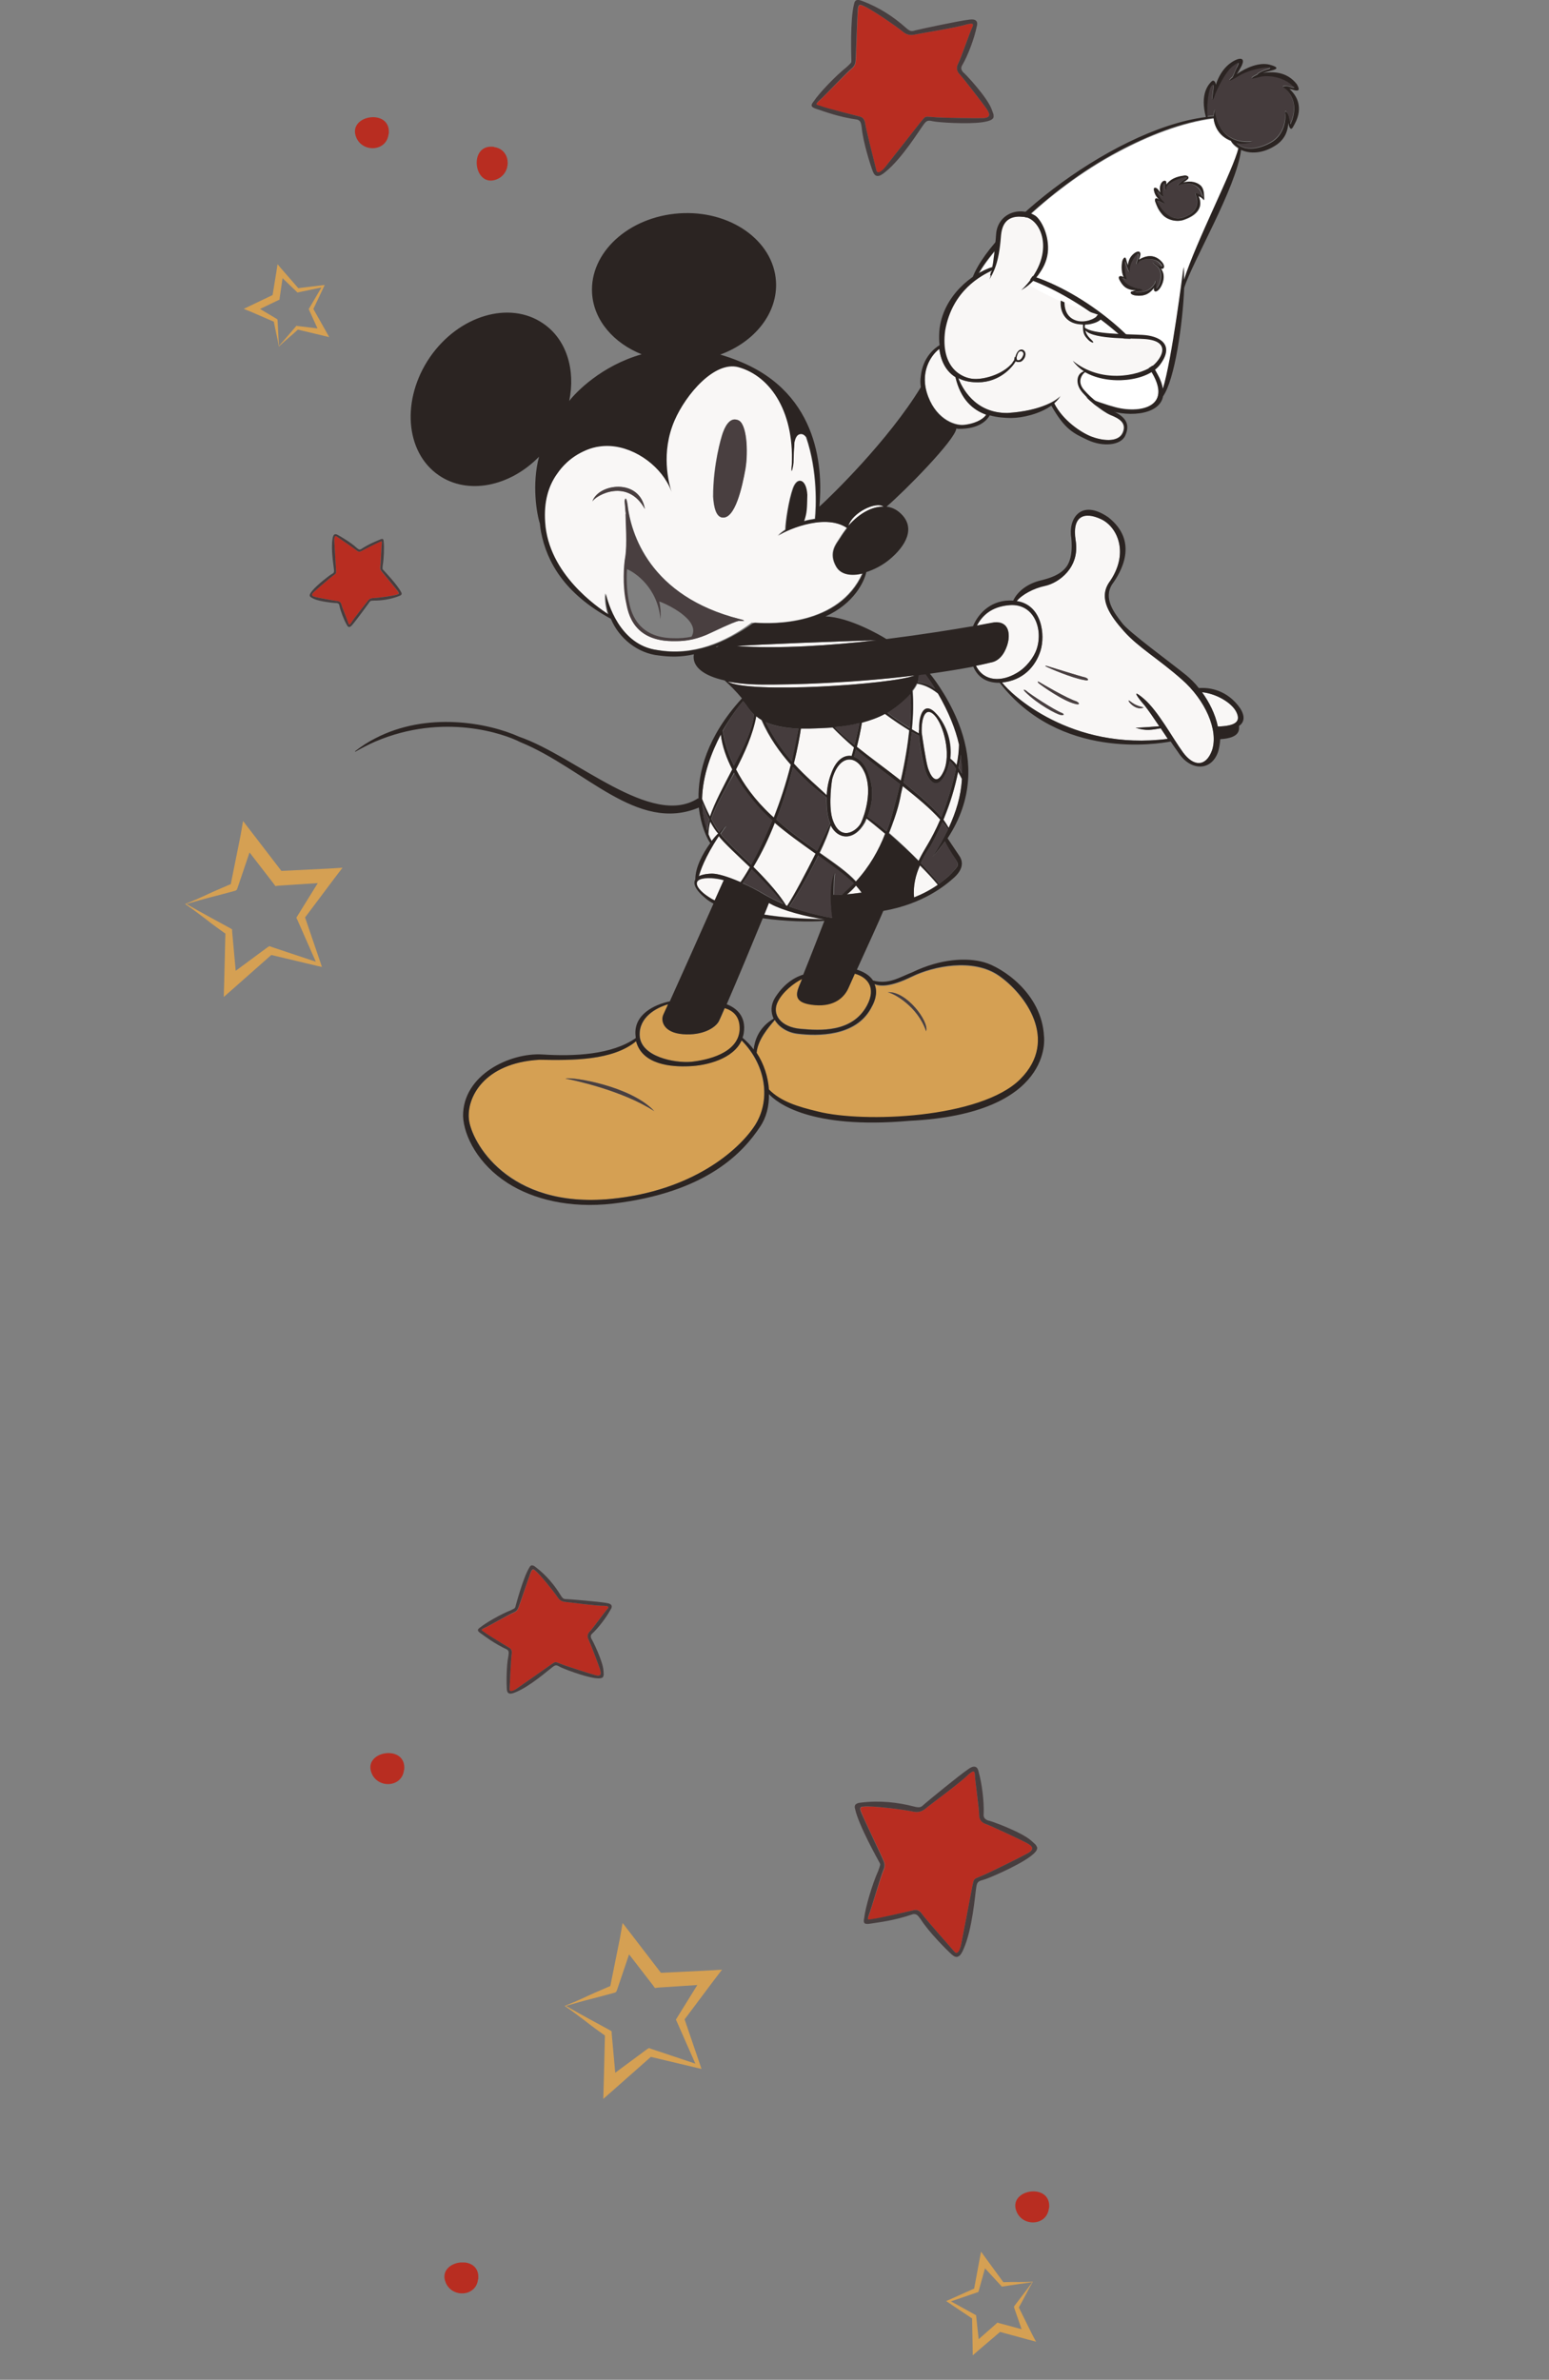 <svg width="502" height="771" viewBox="0 0 502 771" fill="none" xmlns="http://www.w3.org/2000/svg">
<rect x="0" y="0" width="502" height="771" fill="#808080" stroke="none"/>
<path d="M382.06 59.994C381.68 60.185 381.395 59.899 382.06 59.519C382.535 59.138 383.01 58.663 383.39 58.377C383.866 58.092 385.766 57.046 383.295 57.617C381.109 58.092 378.448 59.614 377.878 60.66C377.878 60.85 377.878 61.041 377.878 61.231C377.878 61.516 377.593 61.801 377.498 61.326C377.403 60.946 377.403 60.66 377.403 59.899C377.403 59.138 376.928 59.424 376.833 59.899C376.738 60.375 376.548 62.182 376.738 62.943C376.928 63.704 376.928 63.989 376.358 63.419C375.977 63.133 375.692 62.848 375.502 62.562C375.122 62.182 374.742 61.897 374.932 62.372C375.122 62.848 375.597 63.704 376.358 64.655C377.023 65.416 377.878 66.082 376.833 65.796C376.453 65.701 375.977 65.321 375.692 65.226C374.932 64.94 374.742 64.94 375.217 65.891C375.977 67.128 375.502 66.557 376.548 67.889C380.254 72.169 383.295 70.647 385.481 69.506C387.762 68.269 388.523 65.701 387.477 63.228C387.287 62.467 387.192 62.562 387.572 62.562C388.332 62.753 389.093 63.133 389.568 63.704C389.568 63.799 389.663 63.799 389.663 63.894C389.568 63.228 389.283 62.182 388.428 61.136C386.432 58.758 383.105 59.519 382.06 59.994Z" fill="#453C3D"/>
<path d="M349.746 98.611C341.478 93.379 332.354 89.195 326.652 88.814C314.582 88.053 314.487 94.521 315.912 98.611C318.193 105.744 325.131 113.258 333.019 118.68C343.854 126.194 356.589 130.664 361.531 131.901C370.18 134.184 382.25 131.425 370.845 116.873C366.949 111.356 358.87 104.318 349.746 98.611Z" fill="white"/>
<path d="M368.85 84.819C368.374 85.865 367.994 85.77 368.374 84.724C368.754 83.488 369.325 81.3 368.089 82.536C366.854 83.773 365.903 85.865 365.903 87.673C365.903 88.148 365.903 88.338 365.523 87.578C365.048 86.531 365.048 86.246 364.763 85.39C364.573 84.629 364.383 84.534 364.288 85.2C364.193 85.865 364.288 88.338 364.668 89.385C364.953 90.336 365.143 90.906 364.098 90.241C362.957 89.67 363.622 90.431 363.907 90.811C365.428 92.904 368.564 93.475 369.61 93.665C369.8 93.665 370.465 93.95 369.61 94.14C368.945 94.426 368.184 94.521 367.899 94.521C367.424 94.616 367.234 94.901 368.85 94.711C372.556 94.521 373.411 92.714 374.077 91.953C374.077 91.953 374.077 91.858 374.172 91.858C374.457 90.431 374.552 91.097 374.552 91.382C374.552 91.382 374.552 91.382 374.552 91.477C374.552 91.477 374.552 91.477 374.552 91.667C374.552 92.143 374.457 92.428 374.457 92.999C374.362 93.855 374.837 93.665 375.407 92.428C375.978 91.287 377.023 87.863 374.647 86.056C372.556 84.439 373.982 85.105 375.027 85.961C375.882 86.341 377.213 86.817 375.787 85.39C373.982 83.202 370.085 83.963 368.85 84.819Z" fill="#453C3D"/>
<path d="M398.977 45.727C395.08 44.205 393.56 40.971 393.37 38.403C382.915 39.735 372.081 44.11 362.577 49.151C338.437 61.897 319.524 82.727 316.482 90.241C319.619 87.673 325.036 87.673 328.172 87.958C346.23 91.002 368.374 108.027 375.312 121.628C376.262 123.341 376.738 124.862 376.928 126.194C379.874 116.778 383.295 89.099 383.676 86.626C383.771 87.863 383.771 89.29 383.771 90.906C387.762 78.256 399.927 54.953 401.543 48.295C400.212 47.439 399.262 46.583 398.977 45.727ZM376.262 87.007C378.068 89.385 376.548 92.333 376.548 92.333C375.597 94.521 373.791 95.377 374.077 93.189C372.271 95.757 370.085 95.948 368.279 95.757C366.473 95.567 366.188 94.616 366.854 94.426C367.329 94.331 367.614 94.14 368.374 94.045C365.048 94.045 363.812 92.428 362.862 90.621C362.197 89.29 363.432 89.194 364.287 89.86C363.242 87.863 363.622 85.009 363.907 84.249C364.287 83.392 364.763 82.917 365.048 84.153C365.238 84.914 365.428 85.295 365.618 85.96C365.903 84.344 366.378 83.107 367.804 81.966C369.134 81.015 369.99 81.585 369.42 83.392C369.42 83.488 369.134 84.153 369.134 84.153C372.746 81.966 375.122 83.202 376.643 84.914C377.783 86.341 377.118 87.387 376.262 87.007ZM390.233 64.465C390.233 64.56 390.328 65.13 389.948 64.655C389.473 64.084 388.903 63.799 388.428 63.609C390.233 67.413 387.572 69.886 384.056 71.123C381.49 72.169 378.353 71.313 376.833 69.696C375.312 68.079 374.837 66.462 374.552 65.796C374.172 64.845 374.172 63.514 375.787 64.845C374.552 63.704 374.267 62.753 373.981 61.801C373.696 60.375 374.837 60.85 375.312 61.516C375.692 62.087 375.787 62.277 376.072 62.467C375.692 61.231 375.977 59.709 376.548 59.138C377.213 58.377 377.973 58.568 377.973 59.138C377.973 59.328 377.973 59.614 377.973 59.899C379.779 57.521 382.725 57.141 383.866 56.951C384.816 56.855 385.671 57.521 384.721 58.282C384.246 58.568 384.246 58.663 383.39 59.233C386.052 58.472 388.047 59.328 389.093 60.375C390.233 61.326 390.138 63.133 390.233 64.465Z" fill="white"/>
<path d="M408.291 24.707C403.254 26.229 406.77 24.231 407.34 24.041C407.34 24.041 407.626 23.28 410.667 22.329C411.332 22.234 412.187 21.568 410.857 21.663C409.526 21.663 404.964 22.234 401.353 24.422C397.741 26.609 398.122 26.038 398.977 25.182C399.072 25.087 399.262 24.897 399.452 24.802C399.452 24.707 399.547 24.612 399.547 24.517C400.022 23.661 400.688 21.853 400.973 21.378C401.543 20.141 401.733 19.571 399.737 20.997C397.361 22.519 394.225 28.607 393.37 31.365C393.37 31.365 392.609 33.362 392.894 30.794C392.989 30.128 393.084 29.272 393.179 28.607C393.275 27.941 393.37 26.229 392.324 27.941C391.374 29.463 390.899 35.36 391.279 37.642C391.944 37.547 392.609 37.452 393.275 37.452C393.275 36.596 393.465 35.93 393.655 35.455C393.465 36.501 394.795 46.964 406.01 45.727C403.919 46.393 402.113 46.488 400.593 46.203C403.064 48.771 407.435 48.486 411.807 46.013C415.894 43.73 416.654 39.164 416.464 36.882C416.464 36.786 416.369 35.36 416.939 36.216C417.605 37.072 417.7 38.308 417.89 38.784C418.08 39.259 417.89 40.02 418.175 40.02C421.216 33.172 417.51 29.367 415.989 28.226C415.894 28.226 415.894 28.131 415.894 28.131C415.799 28.131 415.799 28.036 415.799 28.036C415.704 27.941 415.799 27.75 416.274 27.75C417.32 27.75 417.795 27.941 418.46 28.131C419.125 28.321 419.696 28.321 419.125 27.75C415.894 24.517 410.667 24.136 408.291 24.707Z" fill="#453C3D"/>
<path d="M409.241 23.661C409.811 23.47 410.762 23.185 411.522 22.995C412.567 22.709 415.704 22.139 411.617 20.997C408.196 20.046 403.919 21.853 400.783 24.041C401.448 23.185 401.543 22.805 402.208 21.663C403.824 18.619 401.828 18.81 400.592 19.38C399.452 19.856 395.84 21.758 394.035 27.465C393.94 26.609 393.369 25.658 392.609 26.419C391.659 27.37 388.808 30.414 390.803 37.928C359.06 41.922 316.007 77.686 314.391 93.094L314.581 92.999C313.726 95.282 313.916 98.421 316.007 102.986C325.701 122.104 350.316 129.903 357.254 132.186C364.572 135.42 375.787 134.754 376.928 128.382C380.729 122.96 383.295 104.983 383.77 93.284C386.336 84.914 400.687 60.85 402.208 48.581C404.964 49.817 409.241 50.007 413.898 46.773C416.749 44.681 417.414 41.922 417.51 39.83C417.7 40.971 418.27 42.588 419.03 41.162C419.886 39.64 423.497 34.028 417.89 28.797C418.46 28.892 419.125 29.082 419.695 29.272C420.646 29.463 421.501 29.367 420.266 27.275C416.939 22.995 412.187 23.185 409.241 23.661ZM361.531 131.996C356.494 130.664 343.854 126.289 333.019 118.775C325.131 113.354 318.193 105.839 315.912 98.706C314.486 94.616 314.581 88.148 326.652 88.909C332.354 89.29 341.573 93.475 349.746 98.706C358.87 104.508 366.948 111.546 370.75 117.063C382.155 131.52 370.085 134.279 361.531 131.996ZM383.675 90.716C383.675 89.099 383.675 87.673 383.58 86.436C383.2 89.004 379.779 116.587 376.833 126.004C376.642 124.672 376.167 123.15 375.217 121.438C368.279 107.837 346.135 90.906 328.077 87.768C324.941 87.482 319.524 87.482 316.387 90.05C319.524 82.536 338.436 61.706 362.481 48.961C371.985 43.92 382.82 39.545 393.274 38.213C393.559 40.781 394.985 44.11 398.882 45.537C399.262 46.298 400.117 47.154 401.353 47.915C399.832 54.763 387.667 78.066 383.675 90.716ZM418.555 28.321C417.89 28.131 417.319 27.846 416.369 27.941C415.894 27.941 415.799 28.036 415.894 28.226C415.894 28.226 415.894 28.321 415.989 28.321L416.084 28.416C417.605 29.463 421.311 33.267 418.27 40.211C417.985 40.306 418.175 39.545 417.985 38.974C417.795 38.403 417.7 37.167 417.034 36.406C416.369 35.55 416.464 36.977 416.559 37.072C416.749 39.355 415.989 43.92 411.902 46.203C407.435 48.676 403.063 48.866 400.687 46.393C402.208 46.678 404.014 46.583 406.105 45.917C394.89 47.154 393.655 36.691 393.75 35.645C393.559 36.121 393.369 36.882 393.369 37.642C392.704 37.737 392.039 37.737 391.374 37.833C390.993 35.55 391.469 29.653 392.419 28.131C393.464 26.514 393.369 28.131 393.274 28.797C393.179 29.463 393.084 30.319 392.989 30.984C392.704 33.553 393.464 31.555 393.464 31.555C394.32 28.797 397.456 22.709 399.832 21.188C401.828 19.761 401.638 20.332 401.068 21.568C400.687 22.044 400.022 23.851 399.642 24.707C399.547 24.802 399.547 24.897 399.547 24.992C399.357 25.087 399.262 25.277 399.072 25.373C398.216 26.134 397.836 26.799 401.448 24.612C405.059 22.424 409.621 21.853 410.952 21.853C412.282 21.853 411.427 22.424 410.762 22.519C407.815 23.375 407.53 24.136 407.435 24.231C406.865 24.422 403.349 26.324 408.386 24.897C410.762 24.326 415.989 24.707 419.22 28.131C419.79 28.511 419.22 28.511 418.555 28.321Z" fill="#2B2422"/>
<path d="M369.04 84.153C369.04 84.058 369.325 83.392 369.325 83.392C369.99 81.585 369.135 81.015 367.709 81.966C366.188 83.107 365.713 84.344 365.523 85.961C365.333 85.295 365.048 84.914 364.953 84.153C364.668 83.012 364.193 83.488 363.812 84.249C363.527 85.01 363.147 87.863 364.193 89.86C363.337 89.195 362.102 89.29 362.767 90.621C363.717 92.428 364.858 94.045 368.279 94.045C367.519 94.141 367.234 94.331 366.759 94.426C366.093 94.616 366.283 95.567 368.184 95.757C369.99 95.948 372.176 95.757 373.982 93.189C373.697 95.282 375.502 94.521 376.453 92.333C376.453 92.333 378.068 89.385 376.168 87.007C377.118 87.387 377.783 86.341 376.548 84.914C375.027 83.202 372.651 81.966 369.04 84.153ZM375.217 85.961C374.172 85.105 372.651 84.439 374.837 86.056C377.213 87.863 376.168 91.287 375.597 92.428C375.027 93.57 374.552 93.76 374.647 92.999C374.742 92.428 374.742 92.143 374.742 91.668C374.742 91.572 374.742 91.477 374.742 91.477C374.742 91.477 374.742 91.477 374.742 91.382C374.742 91.097 374.647 90.431 374.362 91.858C374.362 91.858 374.362 91.953 374.267 91.953C373.601 92.809 372.746 94.616 369.04 94.711C367.519 94.901 367.614 94.616 368.089 94.521C368.374 94.426 369.04 94.426 369.8 94.141C370.655 93.95 369.895 93.665 369.8 93.665C368.659 93.475 365.523 92.904 364.098 90.811C363.812 90.431 363.052 89.67 364.288 90.241C365.333 90.907 365.143 90.336 364.858 89.385C364.573 88.338 364.478 85.77 364.478 85.2C364.573 84.534 364.668 84.629 364.953 85.39C365.143 86.151 365.238 86.436 365.713 87.578C366.093 88.434 366.093 88.148 366.093 87.673C366.093 85.865 367.139 83.773 368.279 82.537C369.515 81.3 368.945 83.488 368.564 84.724C368.184 85.77 368.564 85.865 369.04 84.819C370.275 83.868 374.172 83.202 376.168 85.39C377.403 86.817 376.072 86.341 375.217 85.961Z" fill="#2B2422"/>
<path d="M383.391 59.138C384.246 58.568 384.341 58.568 384.721 58.187C385.767 57.426 384.816 56.76 383.866 56.855C382.63 57.046 379.779 57.331 377.973 59.804C377.973 59.519 377.973 59.328 377.973 59.043C377.973 58.472 377.213 58.282 376.548 59.043C375.978 59.709 375.692 61.136 376.073 62.372C375.787 62.182 375.787 61.992 375.312 61.421C374.837 60.755 373.697 60.375 373.982 61.706C374.172 62.657 374.552 63.609 375.787 64.75C374.172 63.514 374.077 64.845 374.552 65.701C374.837 66.462 375.312 67.984 376.833 69.601C378.353 71.218 381.49 72.169 384.056 71.028C387.572 69.696 390.138 67.223 388.428 63.514C388.903 63.704 389.473 63.989 389.948 64.56C390.233 65.035 390.233 64.465 390.233 64.37C390.233 63.038 390.233 61.136 389.093 60.089C388.048 59.138 386.052 58.377 383.391 59.138ZM389.663 63.704C389.188 63.133 388.428 62.753 387.667 62.562C387.287 62.467 387.382 62.467 387.572 63.228C388.618 65.701 387.762 68.269 385.577 69.506C383.296 70.742 380.349 72.169 376.643 67.889C375.692 66.557 376.073 67.128 375.312 65.891C374.742 64.94 375.027 64.94 375.787 65.226C376.073 65.321 376.548 65.701 376.928 65.796C377.973 66.082 377.118 65.416 376.453 64.655C375.692 63.704 375.217 62.848 375.027 62.372C374.837 61.897 375.312 62.277 375.597 62.562C375.882 62.848 376.073 63.133 376.453 63.418C377.023 63.894 377.023 63.704 376.833 62.943C376.643 62.182 376.833 60.28 376.928 59.899C377.023 59.424 377.498 59.233 377.498 59.899C377.498 60.66 377.498 60.945 377.593 61.326C377.688 61.706 377.973 61.516 377.973 61.231C377.973 61.041 377.973 60.85 377.973 60.66C378.449 59.614 381.11 58.092 383.391 57.616C385.862 57.046 383.961 58.092 383.486 58.377C383.01 58.663 382.63 59.138 382.155 59.519C381.49 59.899 381.775 60.184 382.155 59.994C383.201 59.519 386.527 58.758 388.618 61.041C389.473 62.087 389.758 63.228 389.853 63.799C389.758 63.799 389.758 63.704 389.663 63.704Z" fill="#2B2422"/>
<path d="M279.037 266.583C280.272 264.015 282.838 256.12 280.177 250.223C277.516 244.326 272.004 244.421 269.723 252.316C269.628 252.601 268.392 260.591 269.723 265.156C272.194 273.146 277.801 269.151 279.037 266.583Z" fill="#F9F7F6"/>
<path d="M288.921 264.681C289.966 260.876 290.917 257.357 291.677 254.028C287.02 250.413 282.078 246.704 277.421 242.804C277.136 244.041 276.851 244.992 276.756 245.182C278.372 245.753 279.892 247.18 280.748 249.082C282.838 253.457 283.504 258.688 281.128 264.586C283.314 266.107 285.309 267.724 287.305 269.246C287.971 267.724 288.446 266.107 288.921 264.681Z" fill="#453C3D"/>
<path d="M280.937 265.156C280.747 265.632 280.557 266.012 280.367 266.488C276.851 272.67 271.623 272.005 269.342 267.344C268.582 269.817 267.252 273.051 265.731 276.285C270.578 279.709 274.76 282.562 277.516 285.606C281.888 280.755 285.024 275.334 287.115 270.197C284.264 267.819 282.078 266.012 280.937 265.156Z" fill="#F9F7F6"/>
<path d="M240.736 286.081C243.017 287.128 245.488 288.364 248.054 289.886C249.004 290.457 251 291.598 254.041 292.834C251.76 289.601 246.628 284.274 243.777 281.516C242.732 283.133 241.781 284.655 240.736 286.081Z" fill="#453C3D"/>
<path d="M277.421 286.842C276.28 288.079 275.33 289.03 274.475 289.696C275.9 289.601 277.516 289.41 279.227 289.125C278.846 288.459 278.181 287.698 277.421 286.842Z" fill="#F9F7F6"/>
<path d="M297.76 278.853C298.52 277.236 299.47 275.524 300.706 273.526C301.846 271.624 303.367 268.771 304.793 265.442C301.561 261.827 297.284 258.213 292.628 254.599C292.437 255.455 292.247 256.215 292.057 257.071C291.392 260.971 290.156 264.395 289.016 267.629C288.731 268.39 288.446 269.151 288.161 269.817C291.867 273.051 295.099 276.189 297.76 278.853Z" fill="#F9F7F6"/>
<path d="M249.86 292.835C249.67 292.739 249.48 292.644 249.194 292.454C248.909 293.215 248.434 294.547 247.674 296.259C252.996 297.115 259.459 297.685 267.252 297.685C261.074 296.924 253.566 294.832 249.86 292.835Z" fill="#F9F7F6"/>
<path d="M276.946 241.378C277.516 239 278.181 236.241 278.561 234.244C276.09 234.815 273.429 235.29 270.483 235.576C272.099 237.383 274.38 239.285 276.946 241.378Z" fill="#453C3D"/>
<path d="M295.003 224.733C294.813 224.923 294.718 225.113 294.528 225.303C292.437 227.586 290.156 229.393 287.59 230.82C289.681 232.532 292.437 234.339 294.813 235.766C295.289 231.2 295.289 227.491 295.003 224.733Z" fill="#453C3D"/>
<path d="M245.012 232.056C243.872 238.144 241.211 243.946 238.455 249.272C240.831 253.933 244.442 259.069 249.859 264.11C250.144 264.395 250.43 264.586 250.715 264.871C252.711 259.925 254.611 254.218 256.227 247.75C252.711 243.755 249.194 238.905 246.723 233.293C246.153 232.912 245.583 232.532 245.012 232.056Z" fill="#F9F7F6"/>
<path d="M262.215 236.051C261.264 236.051 260.409 236.051 259.553 236.051C259.268 238.049 258.508 242.139 257.272 247.37C261.169 251.65 265.066 254.789 267.917 257.642C268.107 255.359 268.487 252.886 269.343 250.699C271.053 246.038 273.619 244.612 276.09 244.992C276.28 244.326 276.566 243.28 276.851 242.234C274.38 240.141 272.004 237.954 269.913 235.766C267.442 235.861 264.971 236.051 262.215 236.051Z" fill="#F9F7F6"/>
<path d="M256.607 246.704C257.463 243.375 258.223 239.761 258.793 236.051C253.946 235.861 250.525 235.1 248.149 233.959C250.715 239.19 253.661 243.28 256.607 246.704Z" fill="#453C3D"/>
<path d="M279.322 234.149C278.942 236.622 278.277 239.666 277.611 241.948C281.888 245.372 287.02 249.082 291.867 252.887C293.293 246.609 294.148 241.187 294.623 236.622C292.533 235.29 289.681 233.483 286.735 231.296C284.644 232.437 282.173 233.388 279.322 234.149Z" fill="#F9F7F6"/>
<path d="M230.566 265.251C231.517 267.154 232.467 268.771 233.228 269.627C234.083 268.675 234.843 268.01 235.413 267.629C234.748 268.485 234.178 269.341 233.608 270.197C235.413 272.575 242.351 279.043 243.492 280.089C243.492 280.089 243.587 280.184 243.682 280.279C245.678 276.76 248.054 271.909 250.525 265.917C249.764 265.156 249.004 264.49 248.339 263.825C246.628 262.208 241.781 256.976 238.075 250.413C234.938 255.93 231.992 260.971 230.566 265.251Z" fill="#453C3D"/>
<path d="M244.157 280.85C246.438 283.038 252.141 288.935 254.707 293.31C254.802 293.405 254.992 293.405 255.087 293.5C257.463 289.886 261.169 282.752 264.306 276.57C259.649 273.241 254.802 269.817 251.095 266.583C249.194 271.434 246.913 276.285 244.157 280.85Z" fill="#F9F7F6"/>
<path d="M330.548 116.492C331.023 116.112 331.309 115.827 331.499 115.066C331.974 113.924 330.643 113.258 329.978 114.21C329.693 114.59 329.598 115.066 329.408 115.636C329.408 116.112 329.408 117.253 330.548 116.492Z" fill="#F9F7F6"/>
<path d="M321.044 214.65C319.524 215.031 317.908 215.316 316.292 215.697C318.954 221.023 324.751 220.833 329.408 218.17C332.639 216.362 335.11 212.938 335.966 210.37C338.152 203.712 335.015 195.532 327.317 196.103C321.044 196.484 318.193 199.813 316.578 202.761C319.144 202.286 321.044 201.905 322.185 201.715C327.317 201.239 327.222 205.995 326.652 208.278C326.082 210.465 324.561 214.08 321.044 214.65Z" fill="#F9F7F6"/>
<path d="M400.592 230.63C399.167 227.681 394.225 224.733 389.473 224.257C391.754 227.396 393.845 231.296 394.605 235.385C400.497 235.195 402.208 233.769 400.592 230.63Z" fill="#F9F7F6"/>
<path d="M337.201 210.846C335.585 215.982 331.499 220.452 324.751 221.118C327.507 224.828 346.99 243.375 378.448 239.38C377.688 238.239 376.928 237.098 376.167 235.956C373.316 236.432 371.415 236.907 367.994 235.766C369.705 235.766 373.221 235.481 375.692 235.29C373.982 232.722 372.271 230.249 370.94 228.537C369.42 226.92 365.903 222.355 370.655 226.35C375.407 230.344 379.969 239.095 383.39 243.756C386.812 248.416 390.804 248.606 392.799 243.09C394.985 236.527 390.518 226.73 383.01 220.072C375.502 213.414 368.944 209.705 364.287 204.473C359.631 199.242 356.019 193.916 359.345 188.779C366.093 179.458 362.292 170.708 356.874 168.14C351.457 165.571 347.37 166.998 348.606 175.083C350.032 183.929 343.094 188.779 338.722 189.731C335.015 190.491 331.119 192.679 329.503 194.676C337.676 195.913 338.817 205.71 337.201 210.846ZM366.283 227.206C368.089 228.632 369.325 228.823 370.655 229.203C367.709 230.63 364.478 225.874 366.283 227.206ZM343.759 231.676C342.523 231.486 336.346 228.252 332.259 224.162C331.214 222.925 332.544 223.781 332.544 223.781C333.875 224.923 341.763 230.154 344.329 231.105C344.994 231.391 344.804 231.866 343.759 231.676ZM348.511 228.062C344.519 227.11 337.581 222.069 336.916 221.594C336.346 221.118 335.966 220.548 336.726 220.928C337.486 221.404 345.945 226.35 348.796 227.206C350.127 227.871 349.841 228.442 348.511 228.062ZM339.387 215.792C340.337 216.077 350.887 219.406 351.457 219.406C352.693 219.692 353.453 220.833 351.077 220.262C347.37 219.596 340.337 216.648 338.912 215.887C338.912 215.887 338.437 215.507 339.387 215.792Z" fill="#F9F7F6"/>
<path d="M272.954 289.886C274.38 288.745 275.615 287.508 276.851 286.176C274.095 283.513 269.818 280.375 265.256 277.141C261.645 284.464 257.083 292.074 255.847 293.691C259.459 295.117 264.211 296.544 269.818 297.4C269.438 295.022 268.582 287.033 270.673 282.752C270.483 283.608 270.293 286.652 270.293 289.981C270.768 289.981 271.719 289.981 272.954 289.886Z" fill="#453C3D"/>
<path d="M305.838 249.843C308.309 244.421 305.838 234.91 302.892 231.771C299.946 228.632 298.52 232.532 298.71 237.478C298.805 238.619 300.041 246.609 300.706 248.797C301.371 250.889 303.367 255.264 305.838 249.843Z" fill="#F9F7F6"/>
<path d="M269.913 298.066C269.818 298.066 269.723 298.066 269.628 298.066C269.723 298.161 269.818 298.161 269.913 298.066C269.913 298.161 269.913 298.161 269.913 298.066C269.818 298.066 269.913 298.066 269.913 298.066Z" fill="#F9F7F6"/>
<path d="M312.396 137.608C315.342 137.322 318.478 136.181 319.619 134.279C315.342 132.757 311.35 129.428 309.639 122.104C306.788 120.392 304.983 117.348 304.412 112.973C302.416 114.4 298.14 119.441 300.326 126.955C302.797 135.325 309.069 137.893 312.396 137.608Z" fill="#F9F7F6"/>
<path d="M232.752 270.007C232.182 269.532 231.136 268.01 229.996 266.012C229.521 267.534 229.236 268.961 229.331 270.292C229.616 271.053 229.996 271.814 230.471 272.575C231.231 271.624 231.992 270.673 232.752 270.007Z" fill="#F9F7F6"/>
<path d="M297.664 238.239C297.094 238.049 296.334 237.668 295.478 237.097C295.003 241.758 294.053 247.18 292.817 253.552C297.664 257.357 302.131 261.161 305.077 264.776C305.173 264.49 305.268 264.205 305.363 263.92C307.168 259.259 308.784 253.933 309.829 249.082C309.164 248.036 308.499 247.18 307.834 246.514C307.644 247.845 307.168 249.177 306.598 250.413C303.747 256.311 300.991 253.267 299.755 249.177C298.615 245.372 297.95 241.092 297.854 238.334C297.759 238.239 297.759 238.239 297.664 238.239Z" fill="#453C3D"/>
<path d="M256.988 248.511C255.752 253.552 253.946 259.449 251.57 265.537C256.132 269.532 260.694 272.765 264.781 275.714C266.777 271.624 268.392 268.2 268.963 266.773C268.202 264.776 267.727 261.732 267.822 258.403C266.396 257.262 261.74 253.743 256.988 248.511Z" fill="#453C3D"/>
<path d="M244.062 202.666C244.157 202.666 244.157 202.571 244.252 202.571C244.157 202.571 244.157 202.571 244.062 202.666C244.062 202.571 244.062 202.571 244.062 202.666Z" fill="#F9F7F6"/>
<path d="M286.355 164.145C283.884 162.338 276.281 166.047 274.95 170.327C278.467 166.332 282.648 164.05 286.355 164.145Z" fill="#F9F7F6"/>
<path d="M232.277 209.609C232.467 209.514 232.657 209.324 232.943 209.229C232.657 209.324 232.372 209.514 231.992 209.609C232.087 209.704 232.182 209.704 232.277 209.609Z" fill="#F9F7F6"/>
<path d="M295.574 236.336C296.429 236.812 297.189 237.288 297.855 237.668C297.855 237.097 297.855 236.717 297.95 236.527C297.95 236.241 297.95 235.956 297.95 235.576C297.95 232.056 299.47 226.635 303.747 231.581C306.979 235.29 308.689 240.807 308.024 245.848C308.784 246.419 309.545 247.18 310.115 247.94C310.59 245.563 310.78 243.28 310.875 241.282C309.735 236.241 307.549 230.82 304.127 224.828C301.656 222.83 299.28 221.879 297.284 221.594C296.999 222.26 296.524 223.02 295.859 223.876C296.049 227.396 296.049 231.486 295.574 236.336Z" fill="#F9F7F6"/>
<path d="M238.645 209.324C252.616 210.275 269.153 209.134 283.979 207.422C271.339 207.802 245.583 208.753 238.645 209.324Z" fill="#F9F7F6"/>
<path d="M229.806 265.537C229.046 264.015 228.191 262.208 227.525 260.21C227.62 263.159 228.096 266.107 229.046 269.056C229.236 267.915 229.521 266.773 229.806 265.537Z" fill="#453C3D"/>
<path d="M299.945 218.36C299.185 218.455 298.425 218.55 297.76 218.645C297.855 219.311 297.76 220.072 297.379 220.928C299.66 221.118 301.656 222.164 303.082 223.116C302.131 221.594 301.086 220.072 299.945 218.36Z" fill="#453C3D"/>
<path d="M237.314 249.272C235.509 245.753 233.988 241.853 233.608 237.953C230.567 243.755 227.715 251.174 227.525 258.784C228.191 260.496 229.141 262.588 230.091 264.49C231.612 260.02 234.558 254.599 237.314 249.272Z" fill="#F9F7F6"/>
<path d="M244.917 201.715C250.145 202.095 271.814 202.666 279.417 185.736C275.805 186.592 272.479 186.116 270.958 183.643C268.202 178.982 271.053 176.034 272.004 174.417C272.764 173.18 273.619 172.039 274.38 170.993C266.682 165.857 253.186 172.515 251.95 173.561C252.711 172.8 253.566 172.134 254.421 171.564C254.516 168.71 255.562 161.957 256.892 158.152C258.318 154.253 261.169 155.109 261.454 160.245C261.359 164.715 261.359 166.047 260.409 168.805C261.644 168.425 262.88 168.235 264.02 168.044C264.401 164.43 264.971 152.731 261.169 141.602C260.599 140.842 259.839 140.271 258.793 140.651C258.033 140.937 257.558 141.888 257.273 143.219C257.273 144.171 257.178 145.122 257.083 146.358L256.987 149.782C256.702 151.019 256.417 152.446 256.417 152.446C256.322 152.446 256.512 151.399 256.607 150.543C256.607 150.543 256.892 148.165 256.892 144.646C256.987 136.371 253.851 130.189 253.851 130.189C253.091 128.572 248.434 119.346 239.69 118.204C239.31 118.109 237.124 117.919 234.463 118.585C228.381 120.107 224.864 125.243 221.443 130.094C219.447 132.947 218.496 135.04 218.116 135.896C217.831 136.561 216.596 139.415 215.93 143.41C214.885 149.592 215.835 154.253 216.025 155.394C215.17 153.967 210.228 146.263 202.15 144.646C198.538 143.885 194.451 144.456 194.071 144.551C192.551 144.741 190.27 145.122 187.799 146.263C183.427 148.356 181.146 151.97 180.005 153.777C176.014 160.15 176.299 166.808 176.394 169.091C177.534 185.831 193.311 196.579 196.922 198.957C196.257 196.769 195.877 194.486 196.067 192.203C196.637 194.771 200.534 208.944 212.889 210.56C224.484 212.558 234.843 208.183 243.587 201.715C244.157 201.81 244.537 201.715 244.917 201.715ZM233.893 141.222C234.843 138.178 236.459 135.04 239.025 136.086C241.971 136.942 242.541 146.263 241.496 151.97C240.546 157.677 238.17 168.235 233.988 167.664C232.087 167.379 231.327 164.525 231.042 160.911C231.042 150.353 233.893 141.222 233.893 141.222ZM191.98 162.433C193.976 156.631 207.282 154.823 208.992 164.906C203.385 154.823 193.311 160.34 191.98 162.433ZM239.5 201.144C238.645 201.334 237.219 201.81 230.376 205.044C226.575 206.851 222.583 207.707 218.972 207.707C205.286 208.087 203.67 198.671 203.005 195.247C201.864 189.54 202.245 182.977 202.72 180.409C203.385 176.319 202.91 169.186 202.815 166.427L202.91 166.618C202.815 166.047 202.72 165.571 202.72 165.001C202.625 164.43 202.53 163.479 202.53 162.718C202.435 161.957 202.91 160.245 203.385 163.289C204.43 172.8 210.513 193.155 239.785 200.573C240.07 200.669 240.26 200.669 240.451 200.764C240.641 200.764 240.736 200.764 240.736 200.859C241.591 201.144 241.116 201.239 239.5 201.144Z" fill="#F9F7F6"/>
<path d="M296.429 218.835C276.661 221.213 256.607 221.879 246.723 221.784C242.637 221.689 239.025 221.404 235.889 220.833C242.541 224.828 289.016 221.784 296.429 218.835Z" fill="#F9F7F6"/>
<path d="M244.347 231.486C242.827 230.059 242.066 228.632 241.211 227.586C241.116 227.396 240.926 227.206 240.831 227.11C239.595 228.537 236.934 231.961 234.273 236.812C234.653 239.285 235.603 243.375 237.979 248.226C241.116 242.043 243.967 236.051 244.347 231.486Z" fill="#453C3D"/>
<path d="M258.508 335.065C255.182 334.685 252.426 332.878 251.095 330.595C248.909 333.163 245.583 336.968 245.203 341.248C247.579 344.862 248.909 349.047 249.194 353.137C252.996 357.037 258.603 358.749 264.971 360.271C279.797 363.98 317.908 362.553 330.643 349.808C343.379 337.063 332.164 322.035 323.705 316.233C315.342 310.431 302.417 313.189 295.574 316.518C288.351 320.037 285.214 319.657 283.409 318.991C284.264 320.988 284.169 323.557 282.173 326.981C277.136 336.017 264.876 335.826 258.508 335.065ZM300.136 334.114C297.379 326.125 289.776 321.844 287.685 321.464C293.768 320.988 301.181 330.975 300.136 334.114Z" fill="#D5A053"/>
<path d="M275.045 319.847C273.714 322.891 270.483 326.03 264.02 325.554C257.558 324.983 257.748 322.51 258.983 319.371C259.173 318.896 259.459 318.135 259.934 317.089C257.178 318.42 253.756 321.179 252.14 324.317C249.955 328.693 253.186 332.783 259.459 333.258C265.826 333.829 276.186 334.495 280.937 325.744C284.169 319.752 280.937 316.518 277.041 315.377C276.09 317.564 275.33 319.181 275.045 319.847Z" fill="#D5A053"/>
<path d="M230.851 283.038C232.752 283.133 235.984 284.084 240.07 285.796C240.736 284.845 241.781 283.228 243.112 280.945C240.07 277.997 233.893 272.385 233.037 270.863C228.285 277.902 226.955 282.277 226.575 283.894C227.905 283.228 229.711 283.038 230.851 283.038Z" fill="#F9F7F6"/>
<path d="M234.558 285.225C233.228 284.845 231.897 284.655 230.567 284.56C223.439 284.274 225.434 287.793 229.616 290.647C230.186 291.027 230.852 291.408 231.612 291.788C232.943 288.65 233.988 286.272 234.558 285.225Z" fill="#F9F7F6"/>
<path d="M224.104 344.006C229.426 343.531 239.405 341.248 239.785 333.639C240.07 329.073 237.504 327.361 234.938 326.6C233.893 328.883 233.227 330.5 233.037 330.88C231.897 332.973 227.81 335.541 221.443 335.065C214.98 334.59 214.029 330.69 215.075 328.693C215.265 328.407 215.74 327.171 216.596 325.364C212.699 326.505 207.092 329.549 207.377 335.541C207.757 342.389 218.781 344.482 224.104 344.006Z" fill="#D5A053"/>
<path d="M223.439 345.433C217.546 345.718 208.137 344.957 206.141 337.348C198.443 343.626 185.518 343.626 174.778 343.34C156.816 344.387 151.208 355.61 151.969 362.649C152.729 369.687 164.514 391.563 197.968 388.425C224.389 385.856 239.405 372.731 244.632 364.646C249.765 356.751 248.434 345.338 240.261 337.063C237.695 343.055 229.046 345.147 223.439 345.433ZM183.237 349.428C185.803 348.857 204.526 351.901 212.034 359.985C201.675 353.232 185.518 349.903 183.237 349.428Z" fill="#D5A053"/>
<path d="M311.825 250.699C311.825 248.701 311.73 246.609 311.445 244.421C311.255 245.848 311.065 247.37 310.78 248.797C311.16 249.462 311.54 250.128 311.825 250.699Z" fill="#453C3D"/>
<path d="M306.123 264.681C306.028 264.966 305.838 265.251 305.743 265.632C306.408 266.488 306.979 267.439 307.454 268.295C309.83 263.159 311.446 258.023 311.731 252.411C311.35 251.65 310.875 250.889 310.495 250.128C309.45 255.359 307.834 260.496 306.123 264.681Z" fill="#F9F7F6"/>
<path d="M301.466 274.287C301.466 274.287 299.85 276.475 298.425 279.614C301.656 282.943 303.747 285.511 304.317 286.367C305.648 285.416 306.978 284.274 308.309 283.038C310.78 280.184 310.875 280.375 309.545 278.187C308.214 275.999 306.788 273.526 306.218 272.575C305.078 274.287 303.747 275.999 302.226 277.616C304.127 274.668 305.838 271.719 307.264 268.675C306.693 267.915 306.123 267.154 305.458 266.298C303.937 269.722 302.417 272.575 301.466 274.287Z" fill="#453C3D"/>
<path d="M296.239 290.742C298.9 289.696 301.466 288.364 303.937 286.652C302.322 284.75 300.326 282.562 298.14 280.375C296.809 283.323 295.764 287.033 296.239 290.742Z" fill="#F9F7F6"/>
<path d="M208.993 164.906C207.282 154.823 193.976 156.631 191.98 162.433C193.311 160.34 203.385 154.823 208.993 164.906Z" fill="#493F40"/>
<path d="M240.641 200.859C240.736 200.764 240.641 200.764 240.356 200.764C240.166 200.669 239.976 200.669 239.69 200.574C210.418 193.155 204.336 172.8 203.29 163.289C202.815 160.245 202.34 161.957 202.435 162.718C202.53 163.479 202.625 164.43 202.625 165.001C202.72 165.571 202.72 166.142 202.815 166.618L202.72 166.427C202.72 169.186 203.29 176.319 202.625 180.409C202.15 182.977 201.675 189.635 202.91 195.247C203.575 198.671 205.191 207.993 218.877 207.707C222.583 207.802 226.48 206.946 230.281 205.044C237.124 201.81 238.55 201.334 239.405 201.144C241.116 201.239 241.591 201.144 240.641 200.859ZM224.104 206.28C222.298 206.661 220.207 206.851 218.021 206.756C207.187 206.566 204.716 199.147 203.955 195.533C203.29 192.584 202.91 188.779 203.195 184.404C205.856 185.45 213.174 190.491 214.03 200.574C214.22 198.481 214.03 196.579 213.65 194.867C215.74 195.533 227.335 200.859 224.104 206.28Z" fill="#493F40"/>
<path d="M234.083 167.664C238.265 168.235 240.546 157.677 241.591 151.97C242.542 146.263 242.066 136.942 239.12 136.086C236.554 135.135 234.843 138.178 233.988 141.222C233.988 141.222 231.137 150.353 231.232 160.911C231.327 164.525 232.182 167.379 234.083 167.664Z" fill="#493F40"/>
<path d="M370.655 229.203C369.325 228.822 368.089 228.632 366.283 227.206C364.478 225.874 367.709 230.63 370.655 229.203Z" fill="#493F40"/>
<path d="M348.796 227.206C345.944 226.35 337.486 221.404 336.726 220.928C335.965 220.548 336.345 221.213 336.916 221.594C337.486 222.069 344.424 227.111 348.511 228.062C349.841 228.442 350.126 227.871 348.796 227.206Z" fill="#493F40"/>
<path d="M351.077 220.262C353.453 220.833 352.693 219.691 351.457 219.406C350.792 219.311 340.337 216.077 339.387 215.792C338.437 215.506 338.912 215.887 338.912 215.887C340.337 216.648 347.37 219.596 351.077 220.262Z" fill="#493F40"/>
<path d="M344.234 231.01C341.668 230.059 333.78 224.923 332.449 223.686C332.449 223.686 331.118 222.925 332.164 224.067C336.251 228.157 342.428 231.391 343.664 231.581C344.804 231.866 344.994 231.391 344.234 231.01Z" fill="#493F40"/>
<path d="M300.136 334.114C301.181 330.975 293.768 320.988 287.686 321.464C289.776 321.844 297.475 326.125 300.136 334.114Z" fill="#493F40"/>
<path d="M183.237 349.428C185.423 349.808 201.675 353.232 212.034 359.985C204.526 351.901 185.803 348.857 183.237 349.428Z" fill="#493F40"/>
<path d="M270.293 295.117C270.293 294.642 270.293 294.166 270.198 293.691C270.198 293.31 270.198 292.93 270.198 292.454C270.388 292.264 270.673 292.074 270.959 291.883C271.054 291.788 271.339 291.598 271.624 291.408C271.814 291.218 272.099 291.027 272.479 290.742C274.475 290.837 277.421 290.742 280.368 290.266H280.463C280.748 290.266 280.938 290.171 281.223 290.076C281.603 290.552 281.983 291.122 282.363 291.693C282.839 292.454 283.314 293.215 283.789 293.881C281.603 294.166 279.227 294.451 276.851 294.642C274.475 294.927 272.289 295.022 270.293 295.117Z" fill="#F9F7F6"/>
<path d="M284.834 293.786C284.454 293.215 283.979 292.549 283.504 291.883C283.028 291.218 282.458 290.552 281.983 289.981C282.933 289.696 284.074 289.315 285.309 288.745C286.64 288.079 287.685 287.318 288.446 286.652C285.88 287.794 282.648 288.554 279.607 289.03C279.132 288.079 278.562 287.128 277.801 286.272C280.843 282.848 284.549 277.521 287.495 270.768C290.442 273.336 293.958 276.475 297.094 279.709C295.479 283.418 294.813 286.747 295.289 291.027C293.578 291.693 291.677 292.264 289.586 292.739C288.066 293.215 286.45 293.5 284.834 293.786Z" fill="#453C3D"/>
<path d="M271.339 290.742C270.958 291.027 270.578 291.218 270.103 291.503C270.103 291.218 270.103 290.932 270.103 290.647C270.388 290.742 270.863 290.742 271.339 290.742Z" fill="#F9F7F6"/>
<path d="M349.271 104.032C351.267 104.413 354.213 103.747 355.829 101.94C352.883 100.989 350.507 100.133 350.507 100.133C348.796 99.467 346.895 98.801 344.804 97.945C344.804 98.135 344.804 98.23 344.804 98.421C344.899 100.513 345.755 103.271 349.271 104.032Z" fill="#F9F7F6"/>
<path d="M370.56 109.929C367.614 109.549 354.308 110.215 351.457 107.171C351.647 108.027 352.122 108.978 353.358 110.12C354.879 111.642 353.263 111.166 352.312 110.12C351.457 109.169 350.507 108.313 350.697 105.269C350.317 105.269 349.936 105.269 349.556 105.174C345.375 104.793 343.189 101.559 343.474 97.469C342.713 97.184 341.953 96.804 341.193 96.423C338.057 94.996 335.395 93.475 333.305 92.238C332.544 92.904 331.689 93.475 330.738 94.045C342.428 82.822 337.486 71.028 331.784 70.267C326.082 69.506 324.466 72.549 324.181 76.734C323.61 85.485 321.805 88.434 320.284 90.811C320.569 90.241 320.949 89.099 321.234 87.673C318.098 89.195 308.404 94.045 306.123 107.076C304.412 119.251 311.73 122.58 315.532 122.77C319.334 122.96 325.986 120.963 328.648 116.683C329.313 111.832 332.259 112.878 332.164 114.875C332.069 115.731 331.689 116.492 331.024 116.968C330.453 117.443 329.408 117.348 329.028 116.968C328.838 117.348 328.648 117.634 328.362 118.014C327.222 119.536 322.945 124.482 315.437 123.816C313.536 123.626 311.826 123.245 310.4 122.485C311.445 125.243 315.532 133.898 326.367 133.803C337.581 133.137 342.999 129.333 343.664 128.096C343.094 129.047 342.333 129.903 341.478 130.664C344.329 136.371 350.032 140.081 353.453 141.412C356.874 142.744 362.197 143.505 363.717 140.271C365.238 137.037 362.577 135.515 359.821 134.469C357.064 133.328 351.552 128.762 349.936 126.289C348.416 124.006 348.701 121.153 351.077 120.297C349.651 119.346 348.416 118.3 347.465 116.873C356.589 124.292 368.469 121.819 373.031 118.775C375.597 117.158 380.254 110.595 370.56 109.929Z" fill="#F9F7F6"/>
<path d="M388.523 222.925C387.192 221.213 385.766 219.882 384.531 218.835C379.399 214.65 365.523 204.568 363.622 201.81C361.056 198.481 357.54 193.915 360.391 189.35C363.242 185.45 369.23 175.463 359.155 167.569C350.127 161.386 346.135 168.33 347.18 174.227C347.56 178.222 347.18 181.36 345.66 183.548C343.664 186.306 340.052 187.353 337.391 188.018C333.305 188.97 329.883 191.347 328.362 194.581C321.52 194.106 317.148 198.481 315.342 202.856C308.689 203.998 298.615 205.615 287.305 207.041C287.21 207.041 287.115 206.946 287.115 206.946C285.309 205.805 275.14 199.908 267.537 199.717C276.756 195.532 280.082 188.494 280.748 185.355C283.409 184.499 286.07 183.072 288.161 181.36C293.483 176.985 296.999 170.993 291.772 166.237C290.442 165.001 288.921 164.335 287.305 164.145C293.103 159.199 309.545 142.554 309.925 138.844C310.115 138.844 310.4 138.939 310.59 138.939C317.623 139.034 319.999 135.896 320.759 134.564C323.135 135.23 325.606 135.42 327.697 135.42C331.214 135.42 336.821 134.184 340.718 131.425C345.089 139.13 347.846 140.366 352.503 142.554C357.35 144.836 363.242 144.361 364.668 141.127C366.093 137.988 365.428 135.325 360.771 133.232C357.16 131.806 353.928 129.333 351.267 126.289C348.891 123.531 350.792 121.153 351.647 120.582C359.25 124.957 371.891 123.626 375.977 118.109C380.919 111.451 375.597 108.788 370.275 108.503C365.048 108.217 354.118 108.312 351.552 106.125C351.552 105.744 351.552 105.459 351.647 105.174C352.978 105.174 353.928 104.888 354.784 104.603C356.209 104.127 357.064 103.367 357.635 102.415C357.064 102.225 356.589 102.035 356.019 101.94C354.403 103.747 351.457 104.413 349.461 104.032C345.945 103.271 345.089 100.513 344.994 98.421C344.994 98.23 344.994 98.135 344.994 97.945C344.614 97.755 344.139 97.564 343.759 97.374C343.379 101.464 345.66 104.698 349.841 105.079C350.222 105.079 350.602 105.174 350.982 105.174C350.792 108.217 351.647 108.978 352.598 110.025C353.548 111.071 355.259 111.546 353.643 110.025C352.408 108.883 351.932 107.932 351.742 107.076C354.593 110.12 367.899 109.549 370.845 109.834C380.539 110.5 375.787 116.968 373.221 118.775C368.659 121.819 356.779 124.292 347.656 116.873C348.606 118.204 349.841 119.346 351.267 120.297C348.891 121.058 348.606 124.006 350.127 126.289C351.742 128.762 357.255 133.328 360.011 134.469C362.767 135.61 365.333 137.037 363.907 140.271C362.387 143.505 357.064 142.744 353.643 141.412C350.317 140.081 344.519 136.276 341.668 130.664C342.523 129.903 343.284 129.047 343.854 128.096C343.189 129.333 337.676 133.137 326.557 133.803C315.722 133.898 311.635 125.243 310.59 122.485C312.016 123.245 313.726 123.721 315.627 123.816C323.23 124.387 327.412 119.536 328.553 118.014C328.838 117.634 329.028 117.253 329.218 116.968C329.503 117.253 330.548 117.443 331.214 116.968C331.879 116.397 332.259 115.731 332.354 114.875C332.449 112.878 329.503 111.927 328.838 116.683C326.082 120.963 319.429 122.96 315.722 122.77C311.921 122.58 304.698 119.346 306.313 107.076C308.594 94.045 318.193 89.194 321.425 87.673C321.139 89.099 320.854 90.241 320.474 90.811C321.9 88.433 323.706 85.485 324.371 76.734C324.656 72.644 326.272 69.601 331.974 70.267C337.676 71.028 342.618 82.822 330.929 94.045C331.879 93.475 332.734 92.904 333.495 92.238C335.205 90.811 336.346 89.385 337.011 88.338C337.771 87.197 339.197 85.009 339.577 81.871C340.147 76.449 337.581 71.503 335.681 69.981C330.643 66.652 323.61 69.03 322.85 75.498C322.66 78.161 322.375 81.11 321.995 83.868C321.9 84.914 321.71 85.865 321.52 86.722V86.531C315.342 88.433 305.363 95.853 304.412 107.361C304.317 108.978 304.317 110.5 304.507 111.832C302.892 112.783 299.09 115.731 298.425 121.819C298.235 122.96 298.235 124.197 298.425 125.433C287.876 142.744 269.438 160.625 265.541 164.145C266.587 153.111 266.111 127.621 239.405 116.968C237.314 116.112 235.319 115.446 233.418 114.875C244.632 110.785 252.141 101.369 251.475 91.097C250.62 77.876 236.554 67.984 220.112 69.125C203.67 70.267 191.03 81.871 191.885 95.091C192.456 103.842 198.918 111.166 207.947 114.78C194.927 118.49 186.658 127.05 184.472 129.903C186.563 119.821 183.617 109.929 176.014 104.793C165.084 97.279 148.642 102.225 139.328 115.731C130.015 129.333 131.25 146.453 142.18 153.967C151.589 160.435 165.179 157.677 174.683 147.975C172.307 157.011 173.923 166.427 174.968 169.661C175.063 170.612 175.158 171.468 175.348 172.42C177.249 182.121 182.952 192.299 197.968 200.478C200.629 206.851 206.712 211.702 213.554 212.368C216.976 212.843 220.682 212.938 224.864 211.987C224.199 215.982 228 218.931 234.843 220.452C236.269 221.689 238.645 224.067 240.451 226.254C229.046 238.714 226.195 250.318 226.385 258.879L226.29 258.593C211.178 268.485 186.563 244.992 168.316 238.714C157.956 234.054 138.283 230.535 121.651 239.19C119.37 240.331 117.184 241.758 115.093 243.375C115.093 243.47 115.093 243.47 115.093 243.565C117.279 242.329 119.465 241.187 121.651 240.236C143.795 230.82 163.468 237.763 168.601 240.426C189.604 248.987 206.426 270.007 226.48 261.637C227.145 267.534 229.141 271.719 230.186 273.146C227.715 276.57 225.339 280.945 225.339 284.94C224.579 286.177 225.149 288.174 228.761 291.122C229.426 291.693 230.281 292.264 231.232 292.739C227.05 302.156 220.397 317.089 217.071 324.413C212.034 325.459 205.381 328.693 205.951 335.351C205.951 335.636 206.046 336.016 206.046 336.302C198.348 341.723 186.088 342.294 175.824 341.628C165.369 340.962 149.973 348.191 150.068 361.602C150.353 368.165 155.01 377.201 164.514 383.288C172.687 388.52 184.567 391.563 198.633 389.946C229.141 386.332 240.926 373.206 246.343 365.026C248.339 362.078 249.289 358.368 249.194 354.469C251.665 357.132 262.31 365.978 294.718 363.124C341.763 360.841 338.342 335.826 338.342 335.826C337.676 321.749 324.656 313.379 318.954 311.762C313.251 310.145 304.698 310.621 295.669 314.996C291.487 316.613 287.971 319.086 282.933 317.659C281.698 315.757 279.512 314.711 277.706 314.14C280.748 307.482 285.309 297.495 286.26 295.117C299.375 292.834 306.598 286.652 309.259 284.274C312.776 281.04 311.731 278.472 310.875 277.236C310.02 275.999 307.739 272.575 307.169 271.719C307.169 271.624 307.074 271.624 307.074 271.624C315.532 258.784 314.867 246.419 311.445 236.432C308.404 227.586 303.177 220.452 301.371 218.265C306.123 217.599 310.875 216.838 315.437 215.982C316.482 218.55 318.858 221.308 323.991 221.213C343.474 246.324 375.217 240.997 379.399 240.236C380.254 241.568 381.11 242.709 381.775 243.66C385.671 249.843 392.609 250.033 394.795 243.47C395.175 242.139 395.365 240.807 395.461 239.475C402.208 239.095 401.543 236.146 401.543 235.195C403.064 234.149 403.729 232.342 401.923 229.488C397.837 223.591 392.039 222.64 388.523 222.925ZM329.503 115.636C329.693 115.066 329.788 114.59 330.073 114.21C330.738 113.354 331.974 113.924 331.594 115.066C331.309 115.731 331.119 116.112 330.643 116.492C329.408 117.253 329.408 116.112 329.503 115.636ZM304.412 113.068C304.983 117.443 306.883 120.487 309.64 122.199C311.35 129.523 315.342 132.852 319.619 134.374C318.383 136.181 315.247 137.417 312.396 137.703C308.974 138.083 302.797 135.42 300.326 127.145C298.14 119.536 302.417 114.495 304.412 113.068ZM284.074 207.422C269.248 209.134 252.616 210.275 238.74 209.324C245.583 208.753 271.339 207.802 284.074 207.422ZM244.062 202.666C244.062 202.571 244.062 202.571 244.062 202.666C244.157 202.571 244.157 202.571 244.252 202.571C244.157 202.571 244.062 202.571 244.062 202.666ZM286.355 164.145C282.648 164.05 278.562 166.237 274.95 170.327C276.281 166.047 283.884 162.337 286.355 164.145ZM232.277 209.609C232.182 209.609 232.087 209.609 231.992 209.609C232.277 209.514 232.562 209.324 232.943 209.229C232.657 209.419 232.467 209.514 232.277 209.609ZM213.174 210.656C200.724 209.039 196.922 194.962 196.352 192.299C196.162 194.581 196.542 196.864 197.208 199.052C193.596 196.674 177.724 185.926 176.679 169.186C176.204 162.433 177.819 157.487 180.291 153.872C181.146 152.636 183.427 149.212 188.084 146.739C189.034 146.263 191.315 145.027 194.356 144.646C203.005 143.41 212.129 149.212 216.121 156.155C216.881 157.392 217.356 158.533 217.641 159.389C216.691 156.345 214.125 146.644 218.592 136.276C222.298 127.716 231.612 116.873 239.31 118.965C249.955 121.914 257.843 133.993 256.512 152.16C256.512 153.587 257.083 151.114 257.178 149.877L257.273 146.453C257.368 145.217 257.463 144.171 257.463 143.315C257.748 141.983 258.223 141.032 258.983 140.746C260.029 140.366 260.789 140.937 261.359 141.698C265.161 152.826 264.591 164.525 264.211 168.139C262.975 168.33 261.835 168.52 260.599 168.9C261.55 166.142 261.55 164.81 261.645 160.34C261.359 155.109 258.413 154.348 257.083 158.248C255.657 162.052 254.707 168.805 254.612 171.659C253.756 172.229 252.901 172.895 252.141 173.656C253.376 172.515 266.872 165.857 274.57 171.088C273.715 172.134 272.954 173.276 272.194 174.512C271.244 176.034 268.392 179.078 271.149 183.738C272.669 186.306 275.996 186.687 279.607 185.831C272.004 202.761 250.335 202.19 245.108 201.81C244.537 201.715 244.157 201.905 243.967 202C235.128 208.278 224.769 212.653 213.174 210.656ZM235.889 220.833C239.025 221.404 242.637 221.784 246.723 221.784C256.607 221.879 276.661 221.308 296.429 218.835C289.016 221.784 242.542 224.828 235.889 220.833ZM299.755 249.177C300.991 253.267 303.747 256.406 306.598 250.413C307.169 249.177 307.549 247.845 307.834 246.514C308.499 247.18 309.164 248.036 309.83 249.082C308.784 253.933 307.169 259.354 305.363 263.92C305.268 264.205 305.173 264.49 305.078 264.776C302.131 261.257 297.665 257.452 292.818 253.552C294.148 247.18 295.004 241.758 295.479 237.097C296.429 237.668 297.189 238.049 297.665 238.239C297.76 238.239 297.76 238.239 297.855 238.334C298.045 241.092 298.71 245.372 299.755 249.177ZM302.892 231.771C305.838 234.91 308.309 244.421 305.838 249.843C303.367 255.264 301.371 250.889 300.706 248.701C300.041 246.609 298.9 238.619 298.71 237.383C298.52 232.532 299.946 228.632 302.892 231.771ZM269.343 250.699C268.487 252.886 268.012 255.359 267.917 257.642C264.971 254.789 261.169 251.745 257.273 247.37C258.603 242.139 259.269 238.049 259.554 236.051C260.409 236.051 261.264 236.051 262.215 236.051C264.971 235.956 267.442 235.861 269.818 235.671C272.004 237.858 274.285 240.046 276.756 242.139C276.471 243.28 276.186 244.231 275.996 244.897C273.62 244.516 270.958 246.038 269.343 250.699ZM280.177 250.223C282.838 256.12 280.272 264.015 279.037 266.583C277.801 269.151 272.194 273.146 269.723 265.156C268.392 260.496 269.628 252.601 269.723 252.316C272.004 244.421 277.516 244.326 280.177 250.223ZM269.723 297.4C264.021 296.449 259.364 295.022 255.752 293.691C256.988 292.074 261.645 284.464 265.161 277.141C269.723 280.375 274 283.513 276.756 286.176C275.52 287.413 274.285 288.649 272.859 289.886C271.624 289.981 270.673 289.981 270.103 289.886C270.103 286.557 270.293 283.513 270.483 282.657C268.487 287.033 269.343 295.022 269.723 297.4ZM250.715 330.024C245.678 332.973 244.537 337.443 244.252 340.011C243.207 338.585 241.971 337.348 240.641 336.207C240.831 335.731 240.926 335.256 241.021 334.78C241.971 328.978 238.265 326.41 235.509 325.364C238.74 317.945 244.157 304.914 247.199 297.495C254.612 298.541 262.215 298.732 267.157 298.351C266.397 300.349 262.595 310.145 260.314 315.757C256.607 316.898 253.471 319.562 251.095 323.366C249.765 325.649 249.765 327.932 250.715 330.024ZM233.133 269.627C232.372 268.771 231.422 267.154 230.472 265.251C231.897 260.971 234.938 255.93 237.885 250.318C241.591 256.881 246.438 262.113 248.149 263.729C248.814 264.395 249.575 265.156 250.335 265.822C247.864 271.814 245.488 276.665 243.492 280.184C243.397 280.089 243.397 280.089 243.302 279.994C242.161 278.948 235.224 272.48 233.418 270.102C233.988 269.246 234.558 268.485 235.224 267.534C234.748 268.01 233.988 268.675 233.133 269.627ZM256.322 247.75C254.707 254.123 252.711 259.925 250.81 264.871C250.525 264.586 250.24 264.395 249.955 264.11C244.537 259.069 240.926 253.933 238.55 249.272C241.306 243.946 243.967 238.144 245.108 232.056C245.583 232.437 246.248 232.912 246.913 233.293C249.289 238.905 252.806 243.851 256.322 247.75ZM248.149 233.959C250.525 235.005 253.946 235.861 258.793 236.051C258.128 239.761 257.368 243.375 256.607 246.704C253.661 243.28 250.715 239.19 248.149 233.959ZM251.095 266.583C254.802 269.817 259.649 273.241 264.306 276.57C261.264 282.657 257.463 289.886 255.087 293.5C254.992 293.405 254.802 293.405 254.707 293.31C252.141 288.935 246.438 283.133 244.157 280.85C246.913 276.285 249.194 271.434 251.095 266.583ZM243.682 281.611C246.533 284.369 251.665 289.696 253.946 292.93C251 291.693 249.004 290.552 247.959 289.981C245.393 288.459 242.922 287.128 240.641 286.176C241.781 284.655 242.732 283.133 243.682 281.611ZM247.674 296.354C248.339 294.642 248.909 293.31 249.194 292.549C249.384 292.644 249.67 292.835 249.86 292.93C253.566 294.927 261.074 297.02 267.347 297.876C259.459 297.78 252.996 297.21 247.674 296.354ZM264.781 275.714C260.694 272.86 256.132 269.627 251.57 265.537C253.946 259.449 255.752 253.457 256.988 248.511C261.835 253.838 266.397 257.262 267.917 258.403C267.822 261.732 268.202 264.776 269.058 266.773C268.392 268.2 266.777 271.624 264.781 275.714ZM270.483 235.576C273.429 235.29 276.091 234.91 278.562 234.244C278.181 236.241 277.516 239 276.946 241.378C274.38 239.285 272.099 237.383 270.483 235.576ZM279.322 234.149C282.078 233.388 284.549 232.532 286.83 231.295C289.776 233.483 292.628 235.385 294.718 236.622C294.243 241.187 293.388 246.609 291.962 252.886C287.115 249.082 281.983 245.372 277.706 241.948C278.277 239.666 278.942 236.622 279.322 234.149ZM287.59 230.915C290.156 229.393 292.437 227.586 294.528 225.398C294.718 225.208 294.813 225.018 295.004 224.828C295.289 227.586 295.289 231.295 294.813 235.956C292.342 234.434 289.681 232.627 287.59 230.915ZM240.831 227.11C240.926 227.301 241.116 227.491 241.211 227.586C242.066 228.632 242.827 230.059 244.347 231.486C243.967 236.051 241.116 242.043 237.885 248.131C235.509 243.28 234.558 239.19 234.178 236.717C236.934 231.961 239.595 228.537 240.831 227.11ZM233.608 237.953C234.083 241.853 235.509 245.753 237.314 249.272C234.558 254.599 231.612 260.02 230.091 264.586C229.141 262.683 228.191 260.591 227.525 258.879C227.715 251.079 230.567 243.755 233.608 237.953ZM227.62 260.21C228.286 262.208 229.046 264.015 229.901 265.537C229.521 266.773 229.331 268.01 229.236 269.056C228.096 266.107 227.62 263.159 227.62 260.21ZM229.616 270.292C229.616 269.056 229.806 267.629 230.186 266.202C231.232 268.105 232.182 269.531 232.752 270.007C232.087 270.768 231.327 271.529 230.662 272.48C230.281 271.814 229.901 271.053 229.616 270.292ZM232.943 270.863C233.893 272.385 239.976 278.092 243.017 280.945C241.781 283.133 240.641 284.845 239.975 285.796C235.889 283.989 232.657 283.038 230.757 283.038C229.616 283.038 227.715 283.228 226.385 283.894C226.955 282.277 228.286 277.902 232.943 270.863ZM229.616 290.552C225.339 287.793 223.439 284.179 230.567 284.464C231.897 284.56 233.228 284.75 234.558 285.13C234.083 286.272 233.038 288.554 231.612 291.693C230.757 291.313 230.186 290.932 229.616 290.552ZM216.501 325.364C215.645 327.171 215.17 328.312 214.98 328.693C214.03 330.69 214.98 334.59 221.348 335.065C227.81 335.541 231.802 332.973 232.943 330.88C233.133 330.5 233.893 328.883 234.843 326.6C237.314 327.361 239.88 329.073 239.69 333.639C239.215 341.248 229.236 343.435 224.009 344.006C218.687 344.482 207.662 342.389 207.282 335.541C206.997 329.549 212.604 326.505 216.501 325.364ZM244.632 364.646C239.405 372.636 224.389 385.856 197.968 388.425C164.419 391.658 152.729 369.782 151.969 362.649C151.208 355.61 156.816 344.387 174.778 343.34C185.518 343.531 198.538 343.626 206.141 337.348C208.137 344.957 217.546 345.718 223.439 345.433C229.046 345.243 237.695 343.055 240.356 337.063C248.529 345.338 249.765 356.656 244.632 364.646ZM283.409 318.801C285.214 319.467 288.351 319.847 295.574 316.328C302.417 312.999 315.342 310.24 323.706 316.042C332.069 321.844 343.379 336.873 330.643 349.618C317.908 362.363 279.797 363.885 264.971 360.08C258.603 358.559 252.996 356.847 249.194 352.947C248.909 348.857 247.579 344.672 245.203 341.058C245.583 336.873 248.909 332.973 251.095 330.405C252.426 332.687 255.182 334.495 258.508 334.875C264.971 335.636 277.231 335.826 282.268 326.6C284.169 323.366 284.264 320.703 283.409 318.801ZM280.938 325.839C276.186 334.59 265.826 333.924 259.459 333.353C253.091 332.783 249.86 328.693 252.141 324.413C253.756 321.274 257.273 318.515 259.934 317.184C259.554 318.23 259.174 318.991 258.983 319.467C257.748 322.51 257.558 325.078 264.021 325.649C270.483 326.22 273.715 323.081 275.045 319.942C275.33 319.276 276.091 317.564 277.041 315.472C280.938 316.518 284.169 319.847 280.938 325.839ZM274.475 289.791C275.33 289.125 276.376 288.174 277.421 286.937C278.181 287.793 278.752 288.554 279.227 289.22C277.516 289.41 275.901 289.601 274.475 289.791ZM277.326 285.606C274.57 282.562 270.388 279.709 265.541 276.285C267.157 273.051 268.487 269.817 269.153 267.344C271.434 272.004 276.661 272.67 280.177 266.488C280.367 266.012 280.557 265.632 280.748 265.156C281.888 266.012 284.074 267.819 286.83 270.102C284.834 275.333 281.793 280.755 277.326 285.606ZM281.128 264.586C283.504 258.688 282.838 253.457 280.748 249.082C279.892 247.18 278.372 245.753 276.756 245.182C276.851 244.897 277.136 244.041 277.421 242.804C281.983 246.704 287.02 250.413 291.677 254.028C290.917 257.357 289.966 260.876 288.921 264.681C288.446 266.202 287.971 267.724 287.305 269.341C285.404 267.724 283.314 266.107 281.128 264.586ZM288.921 267.724C290.156 264.49 291.297 261.066 291.962 257.167C292.152 256.311 292.342 255.455 292.532 254.694C297.189 258.403 301.466 261.922 304.698 265.537C303.272 268.866 301.751 271.719 300.611 273.621C299.47 275.524 298.425 277.331 297.665 278.948C295.099 276.285 291.772 273.146 288.066 270.007C288.351 269.151 288.636 268.485 288.921 267.724ZM296.239 290.742C295.859 287.033 296.809 283.323 298.14 280.375C300.326 282.562 302.322 284.655 303.937 286.652C301.466 288.364 298.9 289.696 296.239 290.742ZM302.227 277.616C303.747 275.904 305.078 274.192 306.218 272.575C306.693 273.526 308.119 275.999 309.545 278.187C310.97 280.375 310.78 280.279 308.309 283.038C307.074 284.274 305.743 285.32 304.317 286.367C303.747 285.511 301.656 283.038 298.425 279.614C299.851 276.475 301.466 274.287 301.466 274.287C302.417 272.575 303.937 269.722 305.458 266.298C306.123 267.058 306.693 267.819 307.264 268.675C305.838 271.624 304.127 274.668 302.227 277.616ZM307.454 268.2C306.979 267.344 306.408 266.488 305.743 265.537C305.838 265.251 306.028 264.966 306.123 264.586C307.834 260.4 309.45 255.359 310.495 250.033C310.97 250.794 311.35 251.555 311.731 252.316C311.445 257.928 309.83 263.064 307.454 268.2ZM311.35 244.421C311.635 246.609 311.826 248.701 311.731 250.699C311.445 250.128 311.065 249.462 310.685 248.797C310.97 247.37 311.255 245.943 311.35 244.421ZM310.78 241.187C310.78 243.185 310.495 245.468 310.02 247.845C309.45 247.084 308.689 246.324 307.929 245.753C308.499 240.712 306.883 235.195 303.652 231.486C299.375 226.54 297.855 231.961 297.855 235.48C297.855 235.861 297.855 236.146 297.855 236.432C297.76 236.622 297.76 237.002 297.76 237.573C297.094 237.193 296.334 236.812 295.479 236.241C295.954 231.391 296.049 227.301 295.669 223.686C296.334 222.83 296.809 222.069 297.094 221.404C299.09 221.689 301.466 222.64 303.937 224.637C307.454 230.725 309.64 236.146 310.78 241.187ZM303.082 223.211C301.751 222.164 299.755 221.213 297.38 221.023C297.76 220.072 297.76 219.406 297.76 218.74C298.52 218.645 299.28 218.55 299.946 218.455C301.086 220.072 302.131 221.594 303.082 223.211ZM316.292 215.697C317.908 215.411 319.524 215.031 321.044 214.65C324.561 214.08 326.082 210.465 326.652 208.183C327.222 205.9 327.317 201.144 322.185 201.62C321.044 201.81 319.049 202.19 316.578 202.666C318.098 199.717 321.044 196.484 327.317 196.008C335.015 195.532 338.152 203.617 335.966 210.275C335.11 212.843 332.639 216.267 329.408 218.075C324.751 220.833 318.954 221.023 316.292 215.697ZM392.799 243.09C390.804 248.511 386.812 248.416 383.39 243.755C379.969 239.095 375.312 230.344 370.655 226.35C365.903 222.355 369.42 226.825 370.94 228.537C372.271 230.249 373.982 232.722 375.692 235.29C373.221 235.48 369.705 235.766 367.994 235.766C371.511 236.907 373.316 236.432 376.167 235.956C376.928 237.097 377.783 238.334 378.448 239.38C346.99 243.375 327.507 224.828 324.751 221.118C331.499 220.452 335.585 215.982 337.201 210.846C338.817 205.71 337.676 196.008 329.503 194.772C331.119 192.679 335.015 190.586 338.722 189.826C343.094 188.874 350.032 183.928 348.606 175.178C347.275 167.093 351.457 165.666 356.874 168.235C362.292 170.803 366.093 179.553 359.345 188.874C356.019 194.011 359.631 199.337 364.287 204.568C368.944 209.8 375.502 213.509 383.01 220.167C390.518 226.73 394.985 236.527 392.799 243.09ZM394.7 235.385C393.845 231.295 391.849 227.396 389.568 224.257C394.225 224.733 399.167 227.681 400.688 230.63C402.208 233.768 400.498 235.195 394.7 235.385Z" fill="#2B2422"/>
<g clip-path="url(#clip0_303_2)">
<path d="M125.877 43.783C125.011 49.084 117.596 49.446 115.495 44.627C112.281 37.277 126.742 34.867 126 43.301C125.877 43.542 125.877 43.663 125.877 43.783Z" fill="#B82D21"/>
</g>
<path d="M160.484 47.708C165.751 48.761 165.849 56.185 160.958 58.113C153.499 61.064 151.605 46.526 160.007 47.567C160.243 47.699 160.364 47.703 160.484 47.708Z" fill="#B82D21"/>
<path d="M60.408 292.879C62.992 294.365 65.44 295.716 67.888 297.066C70.336 298.417 72.648 299.633 74.824 300.848L75.232 301.118V301.794L76.728 318.273L73.328 316.787L86.656 306.927L87.336 306.521L88.016 306.791L103.792 312.059L102.976 313.005L96.312 297.877L96.04 297.336L96.448 296.661L105.152 282.614L106.92 285.855L90.328 286.936L89.24 287.071L88.56 286.126L78.224 272.754L82.304 271.943L77 287.611L76.728 288.287L76.32 288.557C73.872 289.232 71.288 289.908 68.704 290.583C65.984 291.258 63.264 292.069 60.408 292.879ZM60 292.879C62.448 291.934 64.896 290.853 67.48 289.637C70.064 288.422 72.784 287.341 75.504 286.126L74.688 286.936L77.952 270.727L78.768 266L81.896 270.052L91.96 283.154L90.056 282.209L106.648 281.398L111 281.128L108.416 284.505L98.488 297.742L98.624 296.526L103.928 312.059L104.336 313.275L103.112 313.005L87.2 309.223L88.424 308.953L76.048 319.893L72.512 323L72.648 318.408L73.056 301.929L73.6 302.874C71.152 301.118 68.84 299.498 66.664 297.742C64.352 295.986 62.176 294.365 60 292.879Z" fill="#D5A053"/>
<g clip-path="url(#clip1_303_2)">
<path d="M90.419 112.073C91.433 110.941 92.365 109.864 93.296 108.786C94.228 107.708 95.078 106.684 95.914 105.727L96.092 105.553L96.428 105.624L104.787 106.622L103.687 108.16L100.194 100.471L100.064 100.089L100.271 99.778L104.565 92.469L104.949 92.976L96.714 94.698L96.416 94.776L96.124 94.501L90.056 88.674L91.857 88.136L90.635 96.524L90.587 97.081L90.044 97.32L82.293 101.059L82.323 98.938L89.558 103.241L89.865 103.449L89.956 103.681C90.032 104.973 90.094 106.333 90.157 107.693C90.204 109.121 90.319 110.563 90.419 112.073ZM90.376 112.276C90.165 110.955 89.887 109.62 89.556 108.203C89.225 106.786 88.976 105.315 88.659 103.83L88.976 104.323L81.256 100.98L78.99 100.073L81.339 98.942L88.926 95.31L88.254 96.159L89.61 87.8L89.937 85.601L91.343 87.247L96.878 93.599L96.287 93.402L104.58 92.401L105.228 92.326L104.964 92.908L101.394 100.442L101.389 99.803L105.521 107.133L106.693 109.225L104.422 108.671L96.264 106.723L96.793 106.552C95.659 107.587 94.607 108.568 93.503 109.468C92.384 110.435 91.346 111.348 90.376 112.276Z" fill="#D5A053"/>
</g>
<g clip-path="url(#clip2_303_2)">
<path d="M311.132 24.207C309.988 22.98 309.906 21.753 310.56 20.527C311.213 19.3 314.482 10.059 315.136 8.75C315.79 7.524 314.972 7.524 313.42 7.851C310.315 8.914 298.792 10.713 297.321 11.04C295.851 11.367 294.38 11.694 292.745 10.386C289.967 8.096 281.795 2.617 279.834 1.963C279.098 1.717 278.118 0.818 278.036 3.68C277.791 5.643 277.464 18.646 277.382 19.3C277.301 19.954 277.464 21.181 275.993 22.326C274.522 23.471 266.759 31.567 265.533 32.63C263.736 34.184 264.88 33.938 266.269 34.511C267.658 35.083 277.709 37.537 278.69 37.782C279.589 38.027 280.324 38.681 280.406 40.154C280.569 41.626 283.593 53.647 284.001 55.119C284.41 56.673 285.799 55.528 286.862 54.138C287.924 52.829 297.812 40.317 298.384 39.499C300.018 37.618 299.446 37.7 302.47 37.946C304.431 38.191 316.934 38.354 318.65 38.273C321.673 38.109 320.447 36.228 319.549 35.002C318.731 33.775 312.276 25.433 311.132 24.207Z" fill="#B82D21"/>
<path d="M312.112 23.389C311.458 22.571 311.295 21.917 311.949 20.935C313.746 17.828 315.789 12.349 316.525 8.669C317.015 7.115 316.525 5.97 313.992 6.379C310.968 6.706 297.975 9.486 296.749 9.813C295.523 10.141 295.115 10.386 293.48 8.914C289.721 5.561 284.982 2.372 279.425 0.327C279.098 0.245 277.137 -0.818 276.81 1.227C275.421 6.215 275.911 18.973 275.911 19.709C275.911 20.363 275.829 20.363 274.359 21.753C270.845 24.534 265.533 30.095 263.735 32.793C262.51 34.265 262.836 34.756 264.961 35.41C267.004 36.065 271.58 37.864 277.872 38.763C279.016 39.172 279.016 39.99 279.262 41.298C279.67 45.96 282.122 53.647 282.857 55.528C283.593 57.409 284.737 57.572 286.943 55.691C292.336 51.357 298.057 42.034 299.119 40.644C300.1 39.254 300.508 38.845 302.142 39.254C303.777 39.663 313.665 40.317 318.486 39.581C323.307 38.845 322.082 37.455 321.346 35.328C319.875 31.403 312.684 23.716 312.112 23.389ZM318.649 38.273C316.933 38.354 304.349 38.191 302.469 37.946C299.446 37.7 300.018 37.618 298.383 39.499C297.811 40.235 288.005 52.748 286.861 54.138C285.799 55.446 284.328 56.591 284.001 55.119C283.593 53.565 280.569 41.544 280.406 40.154C280.242 38.681 279.588 38.027 278.69 37.782C277.709 37.537 267.658 35.001 266.269 34.429C264.879 33.856 263.735 34.184 265.533 32.548C266.759 31.567 274.44 23.389 275.911 22.244C277.382 21.099 277.219 19.872 277.3 19.218C277.382 18.564 277.791 5.561 277.954 3.598C278.036 0.736 279.098 1.636 279.752 1.881C281.795 2.617 289.967 8.096 292.745 10.386C294.379 11.694 295.85 11.367 297.321 11.04C298.792 10.713 310.314 8.914 313.42 7.851C314.972 7.524 315.708 7.524 315.136 8.75C314.482 9.977 311.295 19.218 310.559 20.526C309.906 21.753 309.906 22.98 311.131 24.207C312.275 25.433 318.731 33.775 319.548 35.001C320.447 36.31 321.673 38.109 318.649 38.273Z" fill="#473E3F"/>
</g>
<g clip-path="url(#clip3_303_2)">
<path d="M339.877 715.783C339.011 721.084 331.596 721.446 329.495 716.627C326.281 709.277 340.742 706.867 340 715.301C339.877 715.542 339.877 715.663 339.877 715.783Z" fill="#B82D21"/>
</g>
<g clip-path="url(#clip4_303_2)">
<path d="M154.877 738.783C154.011 744.084 146.596 744.446 144.495 739.627C141.281 732.277 155.742 729.867 155 738.301C154.877 738.542 154.877 738.663 154.877 738.783Z" fill="#B82D21"/>
</g>
<g clip-path="url(#clip5_303_2)">
<path d="M130.877 573.783C130.011 579.084 122.596 579.446 120.495 574.627C117.281 567.277 131.742 564.867 131 573.301C130.877 573.542 130.877 573.663 130.877 573.783Z" fill="#B82D21"/>
</g>
<path d="M183.408 649.879C185.992 651.365 188.44 652.716 190.888 654.066C193.336 655.417 195.648 656.633 197.824 657.848L198.232 658.118V658.794L199.728 675.273L196.328 673.787L209.656 663.927L210.336 663.521L211.016 663.791L226.792 669.059L225.976 670.005L219.312 654.877L219.04 654.336L219.448 653.661L228.152 639.614L229.92 642.855L213.328 643.936L212.24 644.071L211.56 643.126L201.224 629.754L205.304 628.943L200 644.611L199.728 645.287L199.32 645.557C196.872 646.232 194.288 646.908 191.704 647.583C188.984 648.258 186.264 649.069 183.408 649.879ZM183 649.879C185.448 648.934 187.896 647.853 190.48 646.637C193.064 645.422 195.784 644.341 198.504 643.126L197.688 643.936L200.952 627.727L201.768 623L204.896 627.052L214.96 640.154L213.056 639.209L229.648 638.398L234 638.128L231.416 641.505L221.488 654.742L221.624 653.526L226.928 669.059L227.336 670.275L226.112 670.005L210.2 666.223L211.424 665.953L199.048 676.893L195.512 680L195.648 675.408L196.056 658.929L196.6 659.874C194.152 658.118 191.84 656.498 189.664 654.742C187.352 652.986 185.176 651.365 183 649.879Z" fill="#D5A053"/>
<g clip-path="url(#clip6_303_2)">
<path d="M334.541 739.38C332.796 739.606 331.163 739.846 329.531 740.086C327.898 740.327 326.378 740.582 324.922 740.789L324.633 740.808L324.387 740.489L317.692 733.239L319.817 732.72L317.195 742.164L317.026 742.6L316.611 742.716L307.342 745.89L307.378 745.15L315.99 749.907L316.313 750.064L316.369 750.53L317.426 760.292L315.422 759.395L322.761 752.929L323.219 752.474L323.88 752.677L333.564 755.286L331.957 757.133L328.726 747.825L328.607 747.409L328.699 747.134C329.594 745.937 330.552 744.69 331.51 743.443C332.532 742.148 333.505 740.788 334.541 739.38ZM334.731 739.234C333.934 740.559 333.187 741.949 332.425 743.451C331.663 744.953 330.789 746.44 329.964 747.99L330.049 747.315L334.428 756.146L335.768 758.672L332.836 757.88L323.377 755.302L324.608 755.065L317.171 761.404L315.241 763.094L315.216 760.57L315.025 750.751L315.404 751.375L307.278 745.938L306.646 745.51L307.314 745.199L316.106 741.274L315.634 741.841L317.419 732.229L317.936 729.491L319.544 731.71L325.352 739.644L324.755 739.392C326.535 739.343 328.202 739.279 329.855 739.328C331.572 739.328 333.176 739.313 334.731 739.234Z" fill="#D5A053"/>
</g>
<g clip-path="url(#clip7_303_2)">
<path d="M319.585 590.98C317.951 590.392 317.294 589.3 317.313 587.861C317.332 586.421 315.953 576.362 315.933 574.847C315.952 573.407 315.201 573.794 313.929 574.831C311.578 577.281 301.837 584.396 300.639 585.394C299.442 586.392 298.245 587.39 296.121 586.959C292.48 586.165 282.367 584.989 280.253 585.316C279.46 585.438 278.132 585.074 279.415 587.749C280.12 589.673 285.989 601.804 286.224 602.445C286.46 603.087 287.192 604.139 286.383 605.89C285.573 607.642 282.276 618.776 281.654 620.335C280.738 622.618 281.673 621.85 283.222 621.72C284.771 621.589 295.177 619.088 296.195 618.849C297.138 618.649 298.125 618.904 298.899 620.221C299.747 621.499 308.231 631.14 309.305 632.302C310.418 633.54 311.152 631.827 311.469 630.043C311.825 628.335 314.981 612.127 315.119 611.103C315.729 608.597 315.242 608.943 318.139 607.737C320.058 607.034 331.632 601.262 333.171 600.374C335.874 598.792 333.854 597.64 332.446 596.936C331.112 596.193 321.219 591.568 319.585 590.98Z" fill="#B82D21"/>
<path d="M320.098 589.762C319.109 589.318 318.648 588.793 318.784 587.58C318.962 583.866 318.241 577.851 317.172 574.114C316.885 572.45 315.891 571.628 313.756 573.204C311.131 574.938 300.503 583.653 299.531 584.535C298.559 585.417 298.3 585.836 296.099 585.254C291.052 583.947 285.18 583.254 279.101 584.003C278.761 584.082 276.454 584.032 277.123 586.07C278.213 591.323 284.716 602.841 285.065 603.519C285.376 604.121 285.301 604.16 284.608 606.137C282.696 610.363 280.45 618 280.078 621.338C279.649 623.274 280.182 623.571 282.446 623.167C284.635 622.802 289.697 622.292 295.909 620.14C297.155 619.975 297.543 620.728 298.389 621.817C300.977 625.917 306.878 631.836 308.447 633.22C310.015 634.605 311.145 634.213 312.281 631.436C315.184 624.889 316.021 613.593 316.338 611.809C316.58 610.064 316.762 609.494 318.458 609.097C320.155 608.699 329.557 604.618 333.641 601.657C337.725 598.695 335.939 597.995 334.254 596.385C331.039 593.467 320.779 589.792 320.098 589.762ZM333.171 600.374C331.632 601.262 319.983 607.072 318.138 607.737C315.242 608.943 315.729 608.597 315.118 611.103C314.942 612.052 311.861 628.221 311.469 630.043C311.113 631.752 310.304 633.503 309.305 632.302C308.192 631.064 299.708 621.424 298.898 620.221C298.049 618.942 297.138 618.649 296.195 618.849C295.177 619.088 284.732 621.513 283.183 621.644C281.634 621.775 280.737 622.618 281.614 620.26C282.276 618.776 285.459 607.605 286.268 605.854C287.078 604.103 286.345 603.05 286.11 602.409C285.875 601.768 280.081 589.598 279.3 587.712C278.017 585.037 279.421 585.363 280.139 585.279C282.366 584.989 292.48 586.166 296.121 586.959C298.244 587.39 299.442 586.392 300.639 585.394C301.836 584.396 311.577 577.281 313.928 574.831C315.201 573.794 315.877 573.446 315.933 574.847C315.914 576.286 317.368 586.307 317.312 587.861C317.293 589.3 317.875 590.43 319.584 590.98C321.218 591.568 331.112 596.193 332.445 596.936C333.893 597.715 335.873 598.792 333.171 600.374Z" fill="#473E3F"/>
</g>
<g clip-path="url(#clip8_303_2)">
<path d="M190.775 531.265C190.234 530.159 190.438 529.279 191.159 528.556C191.879 527.832 196.144 522.031 196.882 521.25C197.602 520.527 197.028 520.353 195.869 520.252C193.463 520.339 184.992 519.151 183.89 519.068C182.788 518.985 181.686 518.902 180.817 517.634C179.356 515.433 174.788 509.841 173.551 508.963C173.087 508.634 172.591 507.793 171.923 509.788C171.333 511.116 168.331 520.188 168.134 520.631C167.937 521.073 167.79 521.971 166.514 522.462C165.237 522.954 158.062 526.994 156.975 527.48C155.382 528.19 156.237 528.261 157.09 528.959C157.943 529.657 164.475 533.522 165.111 533.903C165.689 534.267 166.066 534.884 165.809 535.936C165.61 537.006 165.169 546.101 165.142 547.223C165.097 548.403 166.317 547.893 167.359 547.142C168.383 546.448 177.991 539.756 178.567 539.303C180.115 538.328 179.696 538.264 181.766 539.08C183.09 539.67 191.831 542.447 193.053 542.754C195.21 543.283 194.751 541.7 194.381 540.646C194.069 539.609 191.317 532.371 190.775 531.265Z" fill="#B82D21"/>
<path d="M191.639 530.898C191.355 530.184 191.38 529.689 192.048 529.138C193.972 527.336 196.574 523.918 197.875 521.488C198.551 520.5 198.451 519.59 196.586 519.339C194.394 518.925 184.681 518.114 183.751 518.083C182.821 518.052 182.482 518.138 181.649 516.755C179.725 513.597 177.079 510.346 173.614 507.726C173.402 507.599 172.253 506.434 171.587 507.802C169.549 511.013 167.172 520.087 167.015 520.604C166.876 521.064 166.819 521.047 165.49 521.711C162.431 522.918 157.517 525.697 155.679 527.212C154.505 527.986 154.63 528.4 155.982 529.313C157.276 530.208 160.104 532.447 164.329 534.418C165.045 534.949 164.87 535.524 164.763 536.497C164.056 539.861 164.138 545.787 164.253 547.266C164.368 548.745 165.136 549.104 167.086 548.251C171.796 546.352 177.798 541.015 178.84 540.264C179.825 539.495 180.199 539.294 181.259 539.93C182.319 540.565 189.119 543.13 192.66 543.639C196.201 544.148 195.637 542.909 195.575 541.258C195.379 538.185 191.971 531.249 191.639 530.898ZM193.054 542.754C191.832 542.446 183.034 539.652 181.767 539.079C179.698 538.263 180.117 538.328 178.568 539.302C178.01 539.698 168.459 546.407 167.36 547.141C166.335 547.835 165.059 548.327 165.143 547.222C165.188 546.043 165.629 536.947 165.811 535.935C166.01 534.865 165.69 534.266 165.112 533.902C164.476 533.521 157.962 529.599 157.109 528.901C156.256 528.203 155.383 528.189 156.994 527.422C158.063 526.993 165.198 522.879 166.475 522.387C167.751 521.895 167.898 520.998 168.095 520.555C168.292 520.113 171.351 511.058 171.885 509.712C172.552 507.717 173.106 508.576 173.513 508.888C174.79 509.84 179.357 515.432 180.819 517.633C181.687 518.901 182.789 518.984 183.891 519.067C184.993 519.15 193.464 520.338 195.87 520.252C197.03 520.352 197.546 520.509 196.883 521.249C196.162 521.973 191.955 527.791 191.16 528.555C190.439 529.278 190.178 530.141 190.777 531.264C191.318 532.37 194.071 539.609 194.383 540.645C194.734 541.756 195.211 543.282 193.054 542.754Z" fill="#473E3F"/>
</g>
<g clip-path="url(#clip9_303_2)">
<path d="M109.21 194.725C110.059 194.806 110.505 195.245 110.67 195.932C110.836 196.619 112.715 201.239 112.908 201.957C113.074 202.645 113.385 202.369 113.864 201.72C114.686 200.267 118.46 195.693 118.908 195.072C119.357 194.451 119.806 193.83 120.869 193.776C122.699 193.71 127.657 193.036 128.624 192.622C128.987 192.467 129.663 192.479 128.728 191.362C128.158 190.533 123.89 185.475 123.7 185.199C123.51 184.922 123.034 184.511 123.206 183.578C123.379 182.646 123.596 176.945 123.703 176.127C123.862 174.929 123.51 175.409 122.788 175.66C122.066 175.911 117.416 178.371 116.96 178.608C116.535 178.818 116.035 178.818 115.506 178.285C114.947 177.78 109.737 174.227 109.084 173.805C108.404 173.352 108.262 174.257 108.328 175.144C108.366 176.001 108.833 184.099 108.891 184.603C108.905 185.871 109.095 185.646 107.863 186.574C107.034 187.142 102.225 191.301 101.6 191.911C100.505 192.994 101.607 193.296 102.363 193.459C103.088 193.65 108.36 194.645 109.21 194.725Z" fill="#B82D21"/>
<path d="M109.113 195.367C109.638 195.458 109.921 195.652 110.004 196.246C110.37 198.035 111.444 200.809 112.407 202.458C112.746 203.214 113.319 203.484 114.144 202.474C115.183 201.328 119.185 195.884 119.54 195.346C119.896 194.808 119.968 194.577 121.087 194.585C123.649 194.592 126.528 194.205 129.332 193.107C129.484 193.028 130.589 192.77 130.022 191.882C128.866 189.515 124.37 184.827 124.121 184.547C123.9 184.298 123.931 184.27 124.021 183.245C124.418 181.001 124.559 177.092 124.331 175.458C124.3 174.484 124.01 174.408 122.981 174.876C121.983 175.317 119.636 176.177 116.939 177.959C116.366 178.19 116.09 177.879 115.555 177.464C113.825 175.828 110.296 173.731 109.381 173.264C108.466 172.796 107.976 173.12 107.772 174.581C107.185 178.051 108.159 183.529 108.225 184.416C108.322 185.276 108.305 185.57 107.545 185.966C106.785 186.362 102.805 189.451 101.22 191.359C99.635 193.266 100.571 193.381 101.569 193.942C103.454 194.939 108.785 195.436 109.113 195.367ZM101.6 191.912C102.225 191.301 107.065 187.115 107.863 186.574C109.095 185.647 108.905 185.871 108.891 184.603C108.86 184.13 108.363 176.059 108.328 175.144C108.29 174.288 108.463 173.356 109.084 173.805C109.764 174.259 114.975 177.812 115.506 178.285C116.066 178.79 116.535 178.819 116.96 178.608C117.416 178.371 122.094 175.942 122.816 175.691C123.537 175.44 123.862 174.929 123.731 176.158C123.596 176.946 123.437 182.65 123.265 183.582C123.092 184.514 123.569 184.926 123.759 185.202C123.949 185.479 128.185 190.564 128.786 191.366C129.722 192.482 129.014 192.499 128.683 192.626C127.657 193.036 122.699 193.71 120.869 193.777C119.806 193.83 119.357 194.451 118.908 195.072C118.46 195.693 114.686 200.268 113.864 201.72C113.385 202.369 113.105 202.617 112.908 201.958C112.742 201.27 110.833 196.678 110.67 195.932C110.505 195.245 110.09 194.778 109.21 194.725C108.36 194.645 103.088 193.65 102.363 193.46C101.579 193.265 100.505 192.995 101.6 191.912Z" fill="#473E3F"/>
</g>
<defs>
<clipPath id="clip0_303_2">
<rect width="11" height="10" fill="white" transform="translate(115 38)"/>
</clipPath>
<clipPath id="clip1_303_2">
<rect width="26" height="29" fill="white" transform="translate(77 109.431) rotate(-77.994)"/>
</clipPath>
<clipPath id="clip2_303_2">
<rect width="59" height="57" fill="white" transform="translate(263)"/>
</clipPath>
<clipPath id="clip3_303_2">
<rect width="11" height="10" fill="white" transform="translate(329 710)"/>
</clipPath>
<clipPath id="clip4_303_2">
<rect width="11" height="10" fill="white" transform="translate(144 733)"/>
</clipPath>
<clipPath id="clip5_303_2">
<rect width="11" height="10" fill="white" transform="translate(120 568)"/>
</clipPath>
<clipPath id="clip6_303_2">
<rect width="30" height="34" fill="white" transform="translate(344.515 751.936) rotate(142.394)"/>
</clipPath>
<clipPath id="clip7_303_2">
<rect width="61.025" height="59.056" fill="white" transform="translate(263.843 591.481) rotate(-27.254)"/>
</clipPath>
<clipPath id="clip8_303_2">
<rect width="43.273" height="41.877" fill="white" transform="translate(162.154 504) rotate(16.872)"/>
</clipPath>
<clipPath id="clip9_303_2">
<rect width="30" height="29" fill="white" transform="translate(135.688 187.686) rotate(138.401)"/>
</clipPath>
</defs>
</svg>
